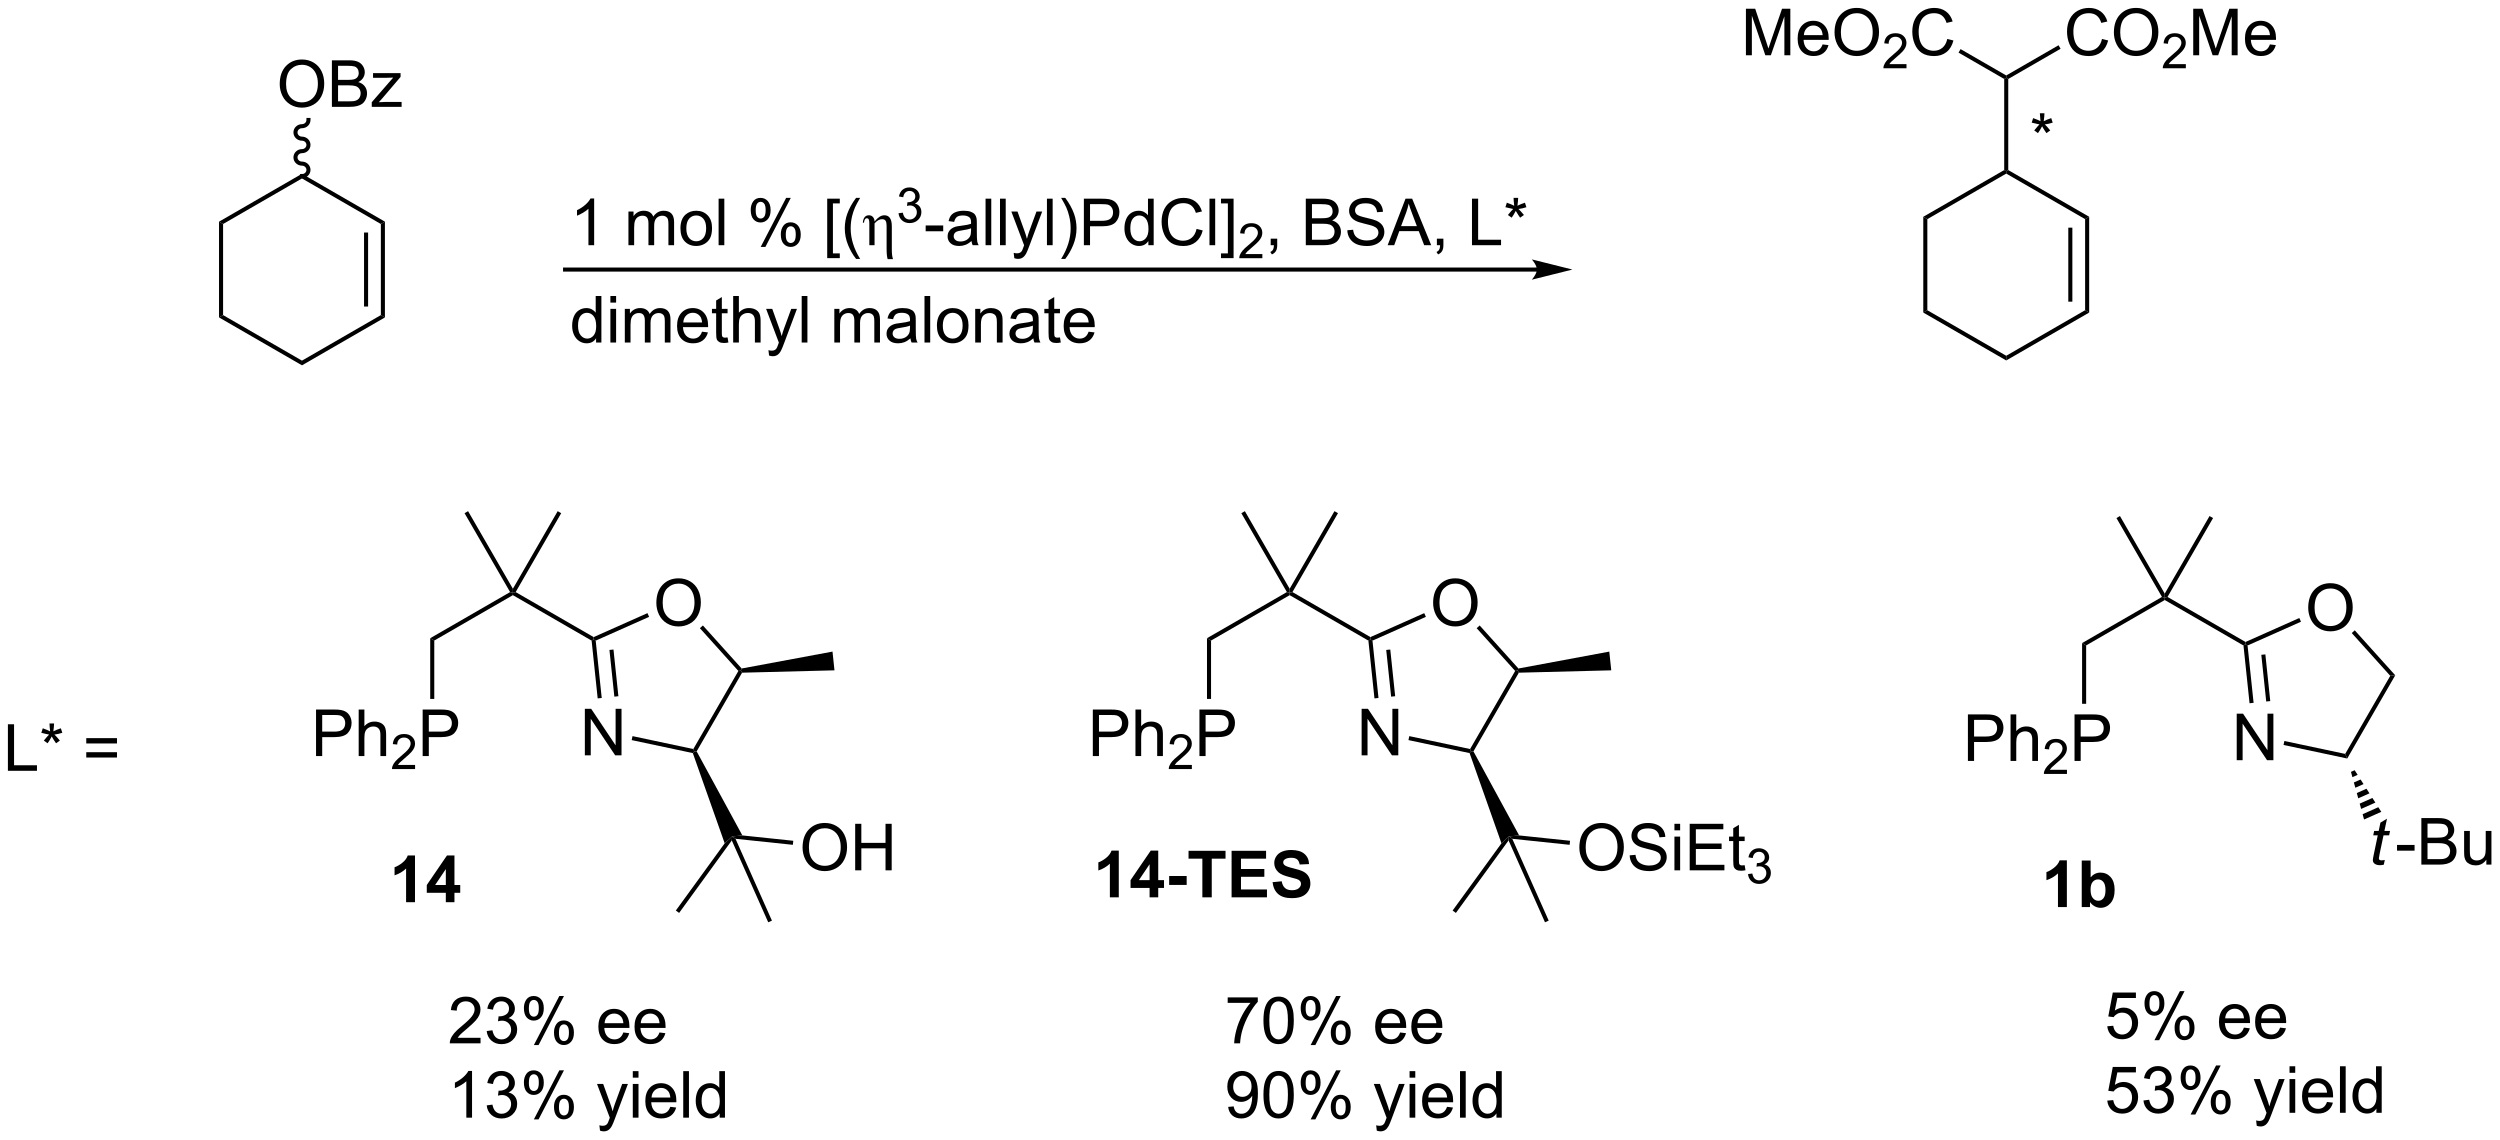<?xml version="1.0" encoding="UTF-8"?>
<!DOCTYPE svg PUBLIC '-//W3C//DTD SVG 1.0//EN'
          'http://www.w3.org/TR/2001/REC-SVG-20010904/DTD/svg10.dtd'>
<svg stroke-dasharray="none" shape-rendering="auto" xmlns="http://www.w3.org/2000/svg" font-family="'Dialog'" text-rendering="auto" width="844" fill-opacity="1" color-interpolation="auto" color-rendering="auto" preserveAspectRatio="xMidYMid meet" font-size="12px" viewBox="0 0 844 385" fill="black" xmlns:xlink="http://www.w3.org/1999/xlink" stroke="black" image-rendering="auto" stroke-miterlimit="10" stroke-linecap="square" stroke-linejoin="miter" font-style="normal" stroke-width="1" height="385" stroke-dashoffset="0" font-weight="normal" stroke-opacity="1"
><!--Generated by the Batik Graphics2D SVG Generator--><defs id="genericDefs"
  /><g
  ><defs id="defs1"
    ><clipPath clipPathUnits="userSpaceOnUse" id="clipPath1"
      ><path d="M1.248 1.611 L317.656 1.611 L317.656 145.837 L1.248 145.837 L1.248 1.611 Z"
      /></clipPath
      ><clipPath clipPathUnits="userSpaceOnUse" id="clipPath2"
      ><path d="M3.084 12.78 L3.084 152.995 L310.694 152.995 L310.694 12.78 Z"
      /></clipPath
    ></defs
    ><g transform="scale(2.667,2.667) translate(-1.248,-1.611) matrix(1.029,0,0,1.029,-1.923,-11.534)"
    ><path d="M253.014 27.861 L253.193 27.306 Q253.816 27.525 254.097 27.686 Q254.022 26.978 254.019 26.712 L254.584 26.712 Q254.574 27.1 254.495 27.681 Q254.897 27.478 255.417 27.306 L255.597 27.861 Q255.1 28.025 254.623 28.08 Q254.863 28.288 255.295 28.819 L254.826 29.15 Q254.6 28.843 254.292 28.311 Q254.003 28.861 253.785 29.15 L253.324 28.819 Q253.777 28.259 253.972 28.08 Q253.467 27.983 253.014 27.861 Z" stroke="none" clip-path="url(#clipPath2)"
    /></g
    ><g transform="matrix(2.743,0,0,2.743,-8.458,-35.053)"
    ><path d="M75.065 105.744 L75.065 100.017 L75.843 100.017 L78.851 104.512 L78.851 100.017 L79.578 100.017 L79.578 105.744 L78.799 105.744 L75.791 101.244 L75.791 105.744 L75.065 105.744 Z" stroke="none" clip-path="url(#clipPath2)"
    /></g
    ><g transform="matrix(2.743,0,0,2.743,-8.458,-35.053)"
    ><path d="M83.865 86.996 Q83.865 85.569 84.63 84.764 Q85.396 83.957 86.607 83.957 Q87.398 83.957 88.034 84.337 Q88.672 84.715 89.005 85.392 Q89.341 86.069 89.341 86.928 Q89.341 87.801 88.99 88.488 Q88.638 89.176 87.992 89.53 Q87.349 89.884 86.602 89.884 Q85.794 89.884 85.156 89.493 Q84.521 89.1 84.193 88.426 Q83.865 87.749 83.865 86.996 ZM84.646 87.007 Q84.646 88.043 85.201 88.639 Q85.758 89.233 86.599 89.233 Q87.453 89.233 88.005 88.632 Q88.56 88.03 88.56 86.926 Q88.56 86.225 88.323 85.704 Q88.086 85.184 87.63 84.897 Q87.177 84.608 86.609 84.608 Q85.805 84.608 85.224 85.163 Q84.646 85.715 84.646 87.007 Z" stroke="none" clip-path="url(#clipPath2)"
    /></g
    ><g transform="matrix(2.743,0,0,2.743,-8.458,-35.053)"
    ><path d="M75.897 91.624 L76.132 91.471 L76.4 91.626 L77.142 98.683 L76.644 98.736 ZM78.092 92.772 L78.696 98.52 L79.193 98.468 L78.589 92.72 Z" stroke="none" clip-path="url(#clipPath2)"
    /></g
    ><g transform="matrix(2.743,0,0,2.743,-8.458,-35.053)"
    ><path d="M80.828 103.868 L80.932 103.379 L88.414 104.969 L88.54 105.251 L88.352 105.467 Z" stroke="none" clip-path="url(#clipPath2)"
    /></g
    ><g transform="matrix(2.743,0,0,2.743,-8.458,-35.053)"
    ><path d="M88.826 105.256 L88.54 105.251 L88.414 104.969 L93.963 95.359 L94.27 95.327 L94.417 95.572 Z" stroke="none" clip-path="url(#clipPath2)"
    /></g
    ><g transform="matrix(2.743,0,0,2.743,-8.458,-35.053)"
    ><path d="M94.363 95.056 L94.27 95.327 L93.963 95.359 L89.222 90.094 L89.594 89.76 Z" stroke="none" clip-path="url(#clipPath2)"
    /></g
    ><g transform="matrix(2.743,0,0,2.743,-8.458,-35.053)"
    ><path d="M82.77 88.242 L82.974 88.699 L76.4 91.626 L76.132 91.471 L76.147 91.191 Z" stroke="none" clip-path="url(#clipPath2)"
    /></g
    ><g transform="matrix(2.743,0,0,2.743,-8.458,-35.053)"
    ><path d="M76.147 91.191 L76.132 91.471 L75.897 91.624 L66.208 86.03 L66.208 85.741 L66.549 85.65 Z" stroke="none" clip-path="url(#clipPath2)"
    /></g
    ><g transform="matrix(2.743,0,0,2.743,-8.458,-35.053)"
    ><path d="M65.866 85.65 L66.208 85.741 L66.208 86.03 L56.533 91.616 L56.033 91.327 Z" stroke="none" clip-path="url(#clipPath2)"
    /></g
    ><g transform="matrix(2.743,0,0,2.743,-8.458,-35.053)"
    ><path d="M66.208 85.241 L66.208 85.741 L65.866 85.65 L60.261 75.942 L60.694 75.692 Z" stroke="none" clip-path="url(#clipPath2)"
    /></g
    ><g transform="matrix(2.743,0,0,2.743,-8.458,-35.053)"
    ><path d="M66.549 85.65 L66.208 85.741 L66.208 85.241 L71.721 75.692 L72.154 75.942 Z" stroke="none" clip-path="url(#clipPath2)"
    /></g
    ><g transform="matrix(2.743,0,0,2.743,-8.458,-35.053)"
    ><path d="M41.981 105.832 L41.981 100.105 L44.143 100.105 Q44.713 100.105 45.012 100.16 Q45.434 100.23 45.718 100.428 Q46.005 100.623 46.179 100.98 Q46.354 101.334 46.354 101.761 Q46.354 102.49 45.887 102.998 Q45.424 103.503 44.208 103.503 L42.739 103.503 L42.739 105.832 L41.981 105.832 ZM42.739 102.826 L44.221 102.826 Q44.955 102.826 45.262 102.553 Q45.572 102.279 45.572 101.785 Q45.572 101.425 45.39 101.17 Q45.208 100.912 44.911 100.832 Q44.721 100.779 44.205 100.779 L42.739 100.779 L42.739 102.826 ZM47.229 105.832 L47.229 100.105 L47.932 100.105 L47.932 102.16 Q48.424 101.589 49.174 101.589 Q49.635 101.589 49.973 101.772 Q50.315 101.951 50.46 102.272 Q50.606 102.592 50.606 103.201 L50.606 105.832 L49.903 105.832 L49.903 103.201 Q49.903 102.675 49.674 102.436 Q49.447 102.194 49.028 102.194 Q48.716 102.194 48.44 102.358 Q48.166 102.519 48.049 102.798 Q47.932 103.074 47.932 103.561 L47.932 105.832 L47.229 105.832 Z" stroke="none" clip-path="url(#clipPath2)"
    /></g
    ><g transform="matrix(2.743,0,0,2.743,-8.458,-35.053)"
    ><path d="M54.171 106.924 L54.171 107.431 L51.331 107.431 Q51.325 107.24 51.393 107.064 Q51.501 106.775 51.739 106.494 Q51.979 106.213 52.43 105.844 Q53.13 105.269 53.376 104.933 Q53.622 104.597 53.622 104.299 Q53.622 103.986 53.397 103.771 Q53.175 103.555 52.813 103.555 Q52.432 103.555 52.204 103.783 Q51.975 104.012 51.973 104.416 L51.43 104.361 Q51.487 103.754 51.85 103.437 Q52.214 103.119 52.825 103.119 Q53.444 103.119 53.803 103.463 Q54.165 103.805 54.165 104.31 Q54.165 104.568 54.059 104.818 Q53.954 105.066 53.708 105.342 Q53.464 105.617 52.895 106.097 Q52.421 106.496 52.286 106.638 Q52.151 106.781 52.063 106.924 L54.171 106.924 Z" stroke="none" clip-path="url(#clipPath2)"
    /></g
    ><g transform="matrix(2.743,0,0,2.743,-8.458,-35.053)"
    ><path d="M55.103 105.832 L55.103 100.105 L57.265 100.105 Q57.835 100.105 58.134 100.16 Q58.556 100.23 58.84 100.428 Q59.127 100.623 59.301 100.98 Q59.476 101.334 59.476 101.761 Q59.476 102.49 59.009 102.998 Q58.546 103.503 57.33 103.503 L55.861 103.503 L55.861 105.832 L55.103 105.832 ZM55.861 102.826 L57.343 102.826 Q58.077 102.826 58.384 102.553 Q58.694 102.279 58.694 101.785 Q58.694 101.425 58.512 101.17 Q58.33 100.912 58.033 100.832 Q57.843 100.779 57.327 100.779 L55.861 100.779 L55.861 102.826 Z" stroke="none" clip-path="url(#clipPath2)"
    /></g
    ><g transform="matrix(2.743,0,0,2.743,-8.458,-35.053)"
    ><path d="M56.033 91.327 L56.533 91.616 L56.533 98.799 L56.033 98.799 Z" stroke="none" clip-path="url(#clipPath2)"
    /></g
    ><g transform="matrix(2.743,0,0,2.743,-8.458,-35.053)"
    ><path d="M92.275 116.57 L93.201 115.721 L93.149 116.218 L86.667 125.139 L86.263 124.845 Z" stroke="none" clip-path="url(#clipPath2)"
    /></g
    ><g transform="matrix(2.743,0,0,2.743,-8.458,-35.053)"
    ><path d="M101.861 117.105 Q101.861 115.677 102.627 114.873 Q103.393 114.066 104.604 114.066 Q105.395 114.066 106.031 114.446 Q106.669 114.823 107.002 115.5 Q107.338 116.177 107.338 117.037 Q107.338 117.909 106.986 118.597 Q106.635 119.284 105.989 119.638 Q105.346 119.993 104.598 119.993 Q103.791 119.993 103.153 119.602 Q102.518 119.209 102.189 118.534 Q101.861 117.857 101.861 117.105 ZM102.643 117.115 Q102.643 118.151 103.197 118.748 Q103.755 119.341 104.596 119.341 Q105.45 119.341 106.002 118.74 Q106.557 118.138 106.557 117.034 Q106.557 116.334 106.32 115.813 Q106.083 115.292 105.627 115.006 Q105.174 114.716 104.606 114.716 Q103.802 114.716 103.221 115.271 Q102.643 115.823 102.643 117.115 ZM108.337 119.894 L108.337 114.167 L109.094 114.167 L109.094 116.519 L112.071 116.519 L112.071 114.167 L112.829 114.167 L112.829 119.894 L112.071 119.894 L112.071 117.193 L109.094 117.193 L109.094 119.894 L108.337 119.894 Z" stroke="none" clip-path="url(#clipPath2)"
    /></g
    ><g transform="matrix(2.743,0,0,2.743,-8.458,-35.053)"
    ><path d="M93.606 116.015 L93.201 115.721 L94.452 115.601 L100.718 116.259 L100.666 116.757 Z" stroke="none" clip-path="url(#clipPath2)"
    /></g
    ><g transform="matrix(2.743,0,0,2.743,-8.458,-35.053)"
    ><path d="M93.149 116.218 L93.201 115.721 L93.606 116.015 L98.091 126.088 L97.634 126.292 Z" stroke="none" clip-path="url(#clipPath2)"
    /></g
    ><g transform="matrix(2.743,0,0,2.743,-8.458,-35.053)"
    ><path d="M88.352 105.467 L88.54 105.251 L88.826 105.256 L94.452 115.601 L93.201 115.721 L92.275 116.57 Z" stroke="none" clip-path="url(#clipPath2)"
    /></g
    ><g transform="matrix(2.743,0,0,2.743,-8.458,-35.053)"
    ><path d="M192.239 45.704 L72.63 45.704 L72.38 45.704 L72.38 46.204 L72.63 46.204 L192.239 46.204 L192.489 46.204 L192.489 45.704 L192.239 45.704 ZM196.614 45.954 L191.614 44.704 C191.614 44.704 192.239 45.407 192.239 45.954 C192.239 46.501 191.614 47.204 191.614 47.204 Z" stroke="none" clip-path="url(#clipPath2)"
    /></g
    ><g transform="matrix(2.743,0,0,2.743,-8.458,-35.053)"
    ><path d="M76.21 42.959 L75.507 42.959 L75.507 38.477 Q75.252 38.719 74.841 38.962 Q74.429 39.204 74.101 39.326 L74.101 38.647 Q74.689 38.368 75.13 37.975 Q75.572 37.579 75.757 37.209 L76.21 37.209 L76.21 42.959 ZM80.429 42.959 L80.429 38.811 L81.057 38.811 L81.057 39.391 Q81.252 39.087 81.575 38.902 Q81.9 38.717 82.314 38.717 Q82.775 38.717 83.07 38.91 Q83.367 39.1 83.486 39.444 Q83.979 38.717 84.768 38.717 Q85.385 38.717 85.716 39.058 Q86.049 39.399 86.049 40.11 L86.049 42.959 L85.351 42.959 L85.351 40.344 Q85.351 39.923 85.281 39.738 Q85.213 39.553 85.033 39.441 Q84.854 39.326 84.611 39.326 Q84.174 39.326 83.885 39.618 Q83.596 39.907 83.596 40.548 L83.596 42.959 L82.893 42.959 L82.893 40.264 Q82.893 39.795 82.721 39.561 Q82.549 39.326 82.158 39.326 Q81.861 39.326 81.609 39.483 Q81.359 39.639 81.244 39.941 Q81.132 40.24 81.132 40.806 L81.132 42.959 L80.429 42.959 ZM86.83 40.884 Q86.83 39.733 87.471 39.178 Q88.007 38.717 88.775 38.717 Q89.632 38.717 90.174 39.277 Q90.718 39.837 90.718 40.826 Q90.718 41.626 90.476 42.087 Q90.236 42.545 89.778 42.8 Q89.32 43.053 88.775 43.053 Q87.906 43.053 87.367 42.496 Q86.83 41.936 86.83 40.884 ZM87.554 40.884 Q87.554 41.681 87.9 42.079 Q88.249 42.475 88.775 42.475 Q89.299 42.475 89.645 42.076 Q89.994 41.678 89.994 40.86 Q89.994 40.092 89.645 39.696 Q89.296 39.298 88.775 39.298 Q88.249 39.298 87.9 39.694 Q87.554 40.087 87.554 40.884 ZM91.527 42.959 L91.527 37.233 L92.23 37.233 L92.23 42.959 L91.527 42.959 ZM95.48 38.608 Q95.48 37.993 95.787 37.563 Q96.097 37.134 96.683 37.134 Q97.222 37.134 97.574 37.519 Q97.928 37.904 97.928 38.649 Q97.928 39.376 97.571 39.769 Q97.214 40.162 96.691 40.162 Q96.17 40.162 95.824 39.777 Q95.48 39.389 95.48 38.608 ZM96.701 37.618 Q96.441 37.618 96.266 37.844 Q96.092 38.071 96.092 38.678 Q96.092 39.227 96.266 39.454 Q96.443 39.678 96.701 39.678 Q96.967 39.678 97.141 39.451 Q97.316 39.225 97.316 38.623 Q97.316 38.069 97.139 37.844 Q96.964 37.618 96.701 37.618 ZM96.707 43.17 L99.839 37.134 L100.41 37.134 L97.287 43.17 L96.707 43.17 ZM99.183 41.615 Q99.183 40.998 99.49 40.571 Q99.8 40.141 100.389 40.141 Q100.928 40.141 101.282 40.527 Q101.636 40.912 101.636 41.657 Q101.636 42.384 101.277 42.777 Q100.92 43.17 100.394 43.17 Q99.873 43.17 99.527 42.782 Q99.183 42.391 99.183 41.615 ZM100.41 40.626 Q100.144 40.626 99.969 40.852 Q99.795 41.079 99.795 41.686 Q99.795 42.233 99.969 42.459 Q100.147 42.686 100.404 42.686 Q100.675 42.686 100.847 42.459 Q101.022 42.233 101.022 41.631 Q101.022 41.076 100.844 40.852 Q100.67 40.626 100.41 40.626 ZM104.894 44.55 L104.894 37.233 L106.443 37.233 L106.443 37.813 L105.597 37.813 L105.597 43.967 L106.443 43.967 L106.443 44.55 L104.894 44.55 ZM108.445 44.644 Q107.861 43.91 107.458 42.925 Q107.057 41.938 107.057 40.884 Q107.057 39.954 107.359 39.102 Q107.71 38.115 108.445 37.134 L108.947 37.134 Q108.476 37.946 108.322 38.295 Q108.085 38.834 107.947 39.42 Q107.781 40.149 107.781 40.889 Q107.781 42.766 108.947 44.644 L108.445 44.644 Z" stroke="none" clip-path="url(#clipPath2)"
    /></g
    ><g transform="matrix(2.743,0,0,2.743,-8.458,-35.053)"
    ><path d="M110.721 40.045 Q111.335 39.274 111.924 39.274 Q112.846 39.274 112.846 40.631 L112.846 43.529 Q112.846 44.272 112.994 44.67 L112.335 44.67 Q112.203 44.303 112.203 43.326 L112.203 40.545 Q112.203 40.141 112.078 39.949 Q111.953 39.756 111.64 39.756 Q111.171 39.756 110.721 40.274 L110.721 42.959 L110.078 42.959 L110.078 40.274 Q110.078 39.912 110.005 39.777 Q109.932 39.639 109.76 39.639 Q109.484 39.639 109.421 40.186 L109.281 40.186 Q109.354 39.274 110.031 39.274 Q110.33 39.274 110.52 39.485 Q110.713 39.694 110.721 40.045 Z" stroke="none" clip-path="url(#clipPath2)"
    /></g
    ><g transform="matrix(2.743,0,0,2.743,-8.458,-35.053)"
    ><path d="M113.672 39.024 L114.199 38.954 Q114.291 39.403 114.508 39.6 Q114.727 39.798 115.041 39.798 Q115.412 39.798 115.668 39.54 Q115.926 39.282 115.926 38.901 Q115.926 38.538 115.688 38.304 Q115.451 38.067 115.084 38.067 Q114.936 38.067 114.713 38.126 L114.772 37.663 Q114.824 37.669 114.856 37.669 Q115.193 37.669 115.463 37.493 Q115.733 37.317 115.733 36.95 Q115.733 36.661 115.535 36.472 Q115.34 36.28 115.029 36.28 Q114.721 36.28 114.516 36.474 Q114.311 36.667 114.252 37.054 L113.725 36.96 Q113.822 36.429 114.164 36.138 Q114.508 35.847 115.018 35.847 Q115.369 35.847 115.664 35.997 Q115.961 36.147 116.117 36.409 Q116.273 36.669 116.273 36.962 Q116.273 37.241 116.123 37.47 Q115.975 37.698 115.682 37.833 Q116.063 37.921 116.273 38.198 Q116.484 38.474 116.484 38.89 Q116.484 39.452 116.074 39.845 Q115.664 40.235 115.037 40.235 Q114.473 40.235 114.098 39.899 Q113.725 39.561 113.672 39.024 Z" stroke="none" clip-path="url(#clipPath2)"
    /></g
    ><g transform="matrix(2.743,0,0,2.743,-8.458,-35.053)"
    ><path d="M117.012 41.24 L117.012 40.532 L119.171 40.532 L119.171 41.24 L117.012 41.24 ZM122.655 42.446 Q122.265 42.779 121.903 42.917 Q121.543 43.053 121.129 43.053 Q120.444 43.053 120.077 42.719 Q119.71 42.384 119.71 41.865 Q119.71 41.561 119.848 41.308 Q119.989 41.056 120.213 40.904 Q120.437 40.751 120.718 40.673 Q120.926 40.618 121.343 40.569 Q122.194 40.467 122.598 40.326 Q122.601 40.181 122.601 40.141 Q122.601 39.712 122.403 39.537 Q122.132 39.298 121.601 39.298 Q121.106 39.298 120.869 39.472 Q120.632 39.647 120.52 40.087 L119.832 39.993 Q119.926 39.553 120.14 39.282 Q120.356 39.009 120.762 38.863 Q121.168 38.717 121.702 38.717 Q122.234 38.717 122.564 38.842 Q122.897 38.967 123.054 39.157 Q123.21 39.344 123.272 39.634 Q123.309 39.813 123.309 40.282 L123.309 41.219 Q123.309 42.201 123.353 42.462 Q123.397 42.719 123.53 42.959 L122.796 42.959 Q122.687 42.74 122.655 42.446 ZM122.598 40.876 Q122.215 41.032 121.45 41.141 Q121.015 41.204 120.835 41.282 Q120.655 41.36 120.556 41.511 Q120.46 41.662 120.46 41.844 Q120.46 42.126 120.674 42.313 Q120.887 42.501 121.296 42.501 Q121.702 42.501 122.017 42.324 Q122.335 42.147 122.484 41.837 Q122.598 41.6 122.598 41.134 L122.598 40.876 ZM124.383 42.959 L124.383 37.233 L125.086 37.233 L125.086 42.959 L124.383 42.959 ZM126.16 42.959 L126.16 37.233 L126.864 37.233 L126.864 42.959 L126.16 42.959 ZM127.922 44.558 L127.844 43.897 Q128.073 43.959 128.245 43.959 Q128.48 43.959 128.62 43.881 Q128.761 43.803 128.852 43.662 Q128.917 43.558 129.065 43.139 Q129.086 43.081 129.128 42.967 L127.555 38.811 L128.313 38.811 L129.175 41.212 Q129.344 41.67 129.477 42.173 Q129.597 41.688 129.766 41.227 L130.651 38.811 L131.355 38.811 L129.776 43.029 Q129.524 43.714 129.383 43.972 Q129.196 44.319 128.953 44.48 Q128.711 44.644 128.375 44.644 Q128.172 44.644 127.922 44.558 ZM131.938 42.959 L131.938 37.233 L132.641 37.233 L132.641 42.959 L131.938 42.959 ZM134.192 44.644 L133.687 44.644 Q134.856 42.766 134.856 40.889 Q134.856 40.154 134.687 39.431 Q134.554 38.844 134.317 38.306 Q134.163 37.954 133.687 37.134 L134.192 37.134 Q134.926 38.115 135.278 39.102 Q135.577 39.954 135.577 40.884 Q135.577 41.938 135.174 42.925 Q134.77 43.91 134.192 44.644 ZM136.483 42.959 L136.483 37.233 L138.645 37.233 Q139.215 37.233 139.515 37.287 Q139.937 37.358 140.22 37.556 Q140.507 37.751 140.681 38.108 Q140.856 38.462 140.856 38.889 Q140.856 39.618 140.39 40.126 Q139.926 40.631 138.71 40.631 L137.241 40.631 L137.241 42.959 L136.483 42.959 ZM137.241 39.954 L138.723 39.954 Q139.457 39.954 139.765 39.681 Q140.075 39.407 140.075 38.912 Q140.075 38.553 139.892 38.298 Q139.71 38.04 139.413 37.959 Q139.223 37.907 138.707 37.907 L137.241 37.907 L137.241 39.954 ZM144.421 42.959 L144.421 42.436 Q144.028 43.053 143.262 43.053 Q142.765 43.053 142.348 42.779 Q141.934 42.506 141.705 42.016 Q141.476 41.524 141.476 40.889 Q141.476 40.266 141.681 39.761 Q141.89 39.256 142.304 38.988 Q142.718 38.717 143.231 38.717 Q143.606 38.717 143.898 38.876 Q144.192 39.032 144.374 39.287 L144.374 37.233 L145.075 37.233 L145.075 42.959 L144.421 42.959 ZM142.2 40.889 Q142.2 41.686 142.536 42.081 Q142.871 42.475 143.327 42.475 Q143.788 42.475 144.111 42.097 Q144.434 41.719 144.434 40.946 Q144.434 40.094 144.106 39.696 Q143.778 39.298 143.296 39.298 Q142.827 39.298 142.512 39.681 Q142.2 40.063 142.2 40.889 ZM150.355 40.951 L151.112 41.141 Q150.875 42.076 150.256 42.569 Q149.636 43.058 148.743 43.058 Q147.815 43.058 147.235 42.681 Q146.657 42.303 146.352 41.589 Q146.05 40.873 146.05 40.053 Q146.05 39.157 146.391 38.493 Q146.735 37.826 147.365 37.48 Q147.995 37.134 148.753 37.134 Q149.612 37.134 150.198 37.571 Q150.784 38.009 151.016 38.803 L150.269 38.977 Q150.071 38.352 149.69 38.069 Q149.313 37.782 148.737 37.782 Q148.078 37.782 147.633 38.1 Q147.19 38.415 147.011 38.949 Q146.831 39.483 146.831 40.048 Q146.831 40.779 147.045 41.324 Q147.258 41.868 147.706 42.139 Q148.157 42.407 148.68 42.407 Q149.315 42.407 149.756 42.04 Q150.198 41.673 150.355 40.951 ZM151.942 42.959 L151.942 37.233 L152.645 37.233 L152.645 42.959 L151.942 42.959 ZM154.909 44.55 L153.36 44.55 L153.36 43.967 L154.206 43.967 L154.206 37.813 L153.36 37.813 L153.36 37.233 L154.909 37.233 L154.909 44.55 Z" stroke="none" clip-path="url(#clipPath2)"
    /></g
    ><g transform="matrix(2.743,0,0,2.743,-8.458,-35.053)"
    ><path d="M158.45 44.051 L158.45 44.559 L155.61 44.559 Q155.605 44.368 155.673 44.192 Q155.78 43.903 156.019 43.622 Q156.259 43.34 156.71 42.971 Q157.409 42.397 157.655 42.061 Q157.901 41.725 157.901 41.426 Q157.901 41.114 157.677 40.899 Q157.454 40.682 157.093 40.682 Q156.712 40.682 156.483 40.911 Q156.255 41.139 156.253 41.544 L155.71 41.489 Q155.767 40.881 156.13 40.565 Q156.493 40.247 157.105 40.247 Q157.724 40.247 158.083 40.59 Q158.444 40.932 158.444 41.438 Q158.444 41.696 158.339 41.946 Q158.233 42.194 157.987 42.469 Q157.743 42.745 157.175 43.225 Q156.7 43.624 156.565 43.766 Q156.431 43.909 156.343 44.051 L158.45 44.051 Z" stroke="none" clip-path="url(#clipPath2)"
    /></g
    ><g transform="matrix(2.743,0,0,2.743,-8.458,-35.053)"
    ><path d="M159.477 42.959 L159.477 42.157 L160.279 42.157 L160.279 42.959 Q160.279 43.402 160.123 43.673 Q159.966 43.944 159.625 44.092 L159.43 43.792 Q159.654 43.694 159.758 43.503 Q159.865 43.316 159.875 42.959 L159.477 42.959 ZM163.797 42.959 L163.797 37.233 L165.945 37.233 Q166.602 37.233 166.998 37.407 Q167.396 37.579 167.62 37.941 Q167.844 38.303 167.844 38.696 Q167.844 39.063 167.643 39.389 Q167.445 39.712 167.044 39.912 Q167.563 40.063 167.841 40.431 Q168.123 40.798 168.123 41.298 Q168.123 41.701 167.951 42.048 Q167.781 42.391 167.531 42.579 Q167.281 42.766 166.904 42.863 Q166.529 42.959 165.982 42.959 L163.797 42.959 ZM164.555 39.639 L165.794 39.639 Q166.297 39.639 166.516 39.571 Q166.805 39.485 166.951 39.287 Q167.099 39.087 167.099 38.787 Q167.099 38.501 166.961 38.285 Q166.826 38.069 166.57 37.988 Q166.318 37.907 165.701 37.907 L164.555 37.907 L164.555 39.639 ZM164.555 42.282 L165.982 42.282 Q166.349 42.282 166.498 42.256 Q166.758 42.209 166.932 42.1 Q167.109 41.99 167.221 41.782 Q167.336 41.571 167.336 41.298 Q167.336 40.977 167.172 40.743 Q167.008 40.506 166.716 40.41 Q166.427 40.313 165.88 40.313 L164.555 40.313 L164.555 42.282 ZM168.906 41.118 L169.623 41.056 Q169.672 41.485 169.857 41.761 Q170.044 42.037 170.435 42.206 Q170.826 42.376 171.313 42.376 Q171.748 42.376 172.078 42.248 Q172.411 42.118 172.573 41.894 Q172.734 41.67 172.734 41.404 Q172.734 41.134 172.578 40.933 Q172.422 40.733 172.063 40.594 Q171.833 40.506 171.044 40.316 Q170.255 40.126 169.938 39.959 Q169.529 39.743 169.326 39.425 Q169.125 39.108 169.125 38.712 Q169.125 38.279 169.37 37.902 Q169.617 37.524 170.089 37.329 Q170.563 37.134 171.141 37.134 Q171.779 37.134 172.263 37.339 Q172.75 37.545 173.011 37.944 Q173.274 38.342 173.294 38.844 L172.568 38.899 Q172.508 38.358 172.169 38.081 Q171.833 37.803 171.172 37.803 Q170.484 37.803 170.169 38.056 Q169.857 38.306 169.857 38.662 Q169.857 38.969 170.078 39.17 Q170.297 39.368 171.221 39.579 Q172.146 39.787 172.49 39.944 Q172.99 40.173 173.227 40.527 Q173.466 40.881 173.466 41.342 Q173.466 41.798 173.203 42.204 Q172.943 42.608 172.451 42.834 Q171.961 43.058 171.349 43.058 Q170.57 43.058 170.044 42.831 Q169.521 42.602 169.221 42.149 Q168.922 41.694 168.906 41.118 ZM173.87 42.959 L176.07 37.233 L176.888 37.233 L179.232 42.959 L178.367 42.959 L177.701 41.225 L175.305 41.225 L174.677 42.959 L173.87 42.959 ZM175.524 40.608 L177.466 40.608 L176.867 39.022 Q176.594 38.298 176.461 37.834 Q176.352 38.384 176.154 38.928 L175.524 40.608 ZM179.93 42.959 L179.93 42.157 L180.732 42.157 L180.732 42.959 Q180.732 43.402 180.576 43.673 Q180.419 43.944 180.078 44.092 L179.883 43.792 Q180.107 43.694 180.211 43.503 Q180.318 43.316 180.328 42.959 L179.93 42.959 ZM184.25 42.959 L184.25 37.233 L185.008 37.233 L185.008 42.282 L187.828 42.282 L187.828 42.959 L184.25 42.959 ZM188.363 38.282 L188.543 37.727 Q189.165 37.946 189.447 38.108 Q189.371 37.399 189.369 37.134 L189.934 37.134 Q189.923 37.522 189.845 38.102 Q190.246 37.899 190.767 37.727 L190.947 38.282 Q190.449 38.446 189.973 38.501 Q190.212 38.709 190.645 39.24 L190.176 39.571 Q189.949 39.264 189.642 38.733 Q189.353 39.282 189.134 39.571 L188.673 39.24 Q189.126 38.681 189.322 38.501 Q188.816 38.404 188.363 38.282 Z" stroke="none" clip-path="url(#clipPath2)"
    /></g
    ><g transform="matrix(2.743,0,0,2.743,-8.458,-35.053)"
    ><path d="M76.447 54.938 L76.447 54.415 Q76.054 55.032 75.288 55.032 Q74.791 55.032 74.374 54.759 Q73.96 54.485 73.731 53.996 Q73.502 53.503 73.502 52.868 Q73.502 52.246 73.708 51.74 Q73.916 51.235 74.33 50.967 Q74.744 50.696 75.257 50.696 Q75.632 50.696 75.924 50.855 Q76.218 51.011 76.4 51.266 L76.4 49.212 L77.101 49.212 L77.101 54.938 L76.447 54.938 ZM74.226 52.868 Q74.226 53.665 74.562 54.061 Q74.898 54.454 75.354 54.454 Q75.814 54.454 76.138 54.076 Q76.46 53.699 76.46 52.925 Q76.46 52.074 76.132 51.675 Q75.804 51.277 75.322 51.277 Q74.854 51.277 74.538 51.66 Q74.226 52.042 74.226 52.868 ZM78.209 50.019 L78.209 49.212 L78.912 49.212 L78.912 50.019 L78.209 50.019 ZM78.209 54.938 L78.209 50.79 L78.912 50.79 L78.912 54.938 L78.209 54.938 ZM79.984 54.938 L79.984 50.79 L80.611 50.79 L80.611 51.371 Q80.807 51.066 81.13 50.881 Q81.455 50.696 81.869 50.696 Q82.33 50.696 82.624 50.889 Q82.921 51.079 83.041 51.423 Q83.533 50.696 84.322 50.696 Q84.939 50.696 85.27 51.037 Q85.604 51.378 85.604 52.089 L85.604 54.938 L84.906 54.938 L84.906 52.324 Q84.906 51.902 84.835 51.717 Q84.768 51.532 84.588 51.42 Q84.408 51.306 84.166 51.306 Q83.729 51.306 83.439 51.597 Q83.15 51.886 83.15 52.527 L83.15 54.938 L82.447 54.938 L82.447 52.243 Q82.447 51.774 82.275 51.54 Q82.104 51.306 81.713 51.306 Q81.416 51.306 81.163 51.462 Q80.913 51.618 80.799 51.92 Q80.687 52.22 80.687 52.785 L80.687 54.938 L79.984 54.938 ZM89.486 53.602 L90.213 53.691 Q90.041 54.329 89.575 54.681 Q89.111 55.032 88.39 55.032 Q87.479 55.032 86.945 54.472 Q86.413 53.91 86.413 52.899 Q86.413 51.852 86.953 51.274 Q87.492 50.696 88.351 50.696 Q89.182 50.696 89.708 51.264 Q90.236 51.829 90.236 52.855 Q90.236 52.917 90.234 53.042 L87.14 53.042 Q87.179 53.727 87.525 54.092 Q87.874 54.454 88.393 54.454 Q88.781 54.454 89.054 54.251 Q89.328 54.048 89.486 53.602 ZM87.179 52.464 L89.494 52.464 Q89.447 51.941 89.229 51.681 Q88.893 51.274 88.359 51.274 Q87.874 51.274 87.544 51.6 Q87.213 51.923 87.179 52.464 ZM92.631 54.308 L92.733 54.931 Q92.436 54.993 92.201 54.993 Q91.818 54.993 91.608 54.873 Q91.397 54.751 91.311 54.553 Q91.225 54.355 91.225 53.722 L91.225 51.337 L90.709 51.337 L90.709 50.79 L91.225 50.79 L91.225 49.761 L91.925 49.339 L91.925 50.79 L92.631 50.79 L92.631 51.337 L91.925 51.337 L91.925 53.761 Q91.925 54.063 91.962 54.149 Q91.998 54.235 92.082 54.287 Q92.167 54.337 92.324 54.337 Q92.441 54.337 92.631 54.308 ZM93.32 54.938 L93.32 49.212 L94.023 49.212 L94.023 51.266 Q94.515 50.696 95.265 50.696 Q95.726 50.696 96.064 50.878 Q96.406 51.058 96.552 51.378 Q96.697 51.699 96.697 52.308 L96.697 54.938 L95.994 54.938 L95.994 52.308 Q95.994 51.782 95.765 51.542 Q95.538 51.3 95.119 51.3 Q94.807 51.3 94.531 51.464 Q94.257 51.626 94.14 51.904 Q94.023 52.181 94.023 52.667 L94.023 54.938 L93.32 54.938 ZM97.738 56.537 L97.66 55.876 Q97.889 55.938 98.061 55.938 Q98.295 55.938 98.436 55.86 Q98.576 55.782 98.667 55.641 Q98.733 55.537 98.881 55.118 Q98.902 55.061 98.943 54.946 L97.371 50.79 L98.128 50.79 L98.99 53.191 Q99.16 53.649 99.292 54.152 Q99.412 53.667 99.582 53.206 L100.467 50.79 L101.17 50.79 L99.592 55.009 Q99.339 55.694 99.199 55.951 Q99.011 56.298 98.769 56.459 Q98.527 56.623 98.191 56.623 Q97.988 56.623 97.738 56.537 ZM101.753 54.938 L101.753 49.212 L102.457 49.212 L102.457 54.938 L101.753 54.938 ZM105.769 54.938 L105.769 50.79 L106.397 50.79 L106.397 51.371 Q106.592 51.066 106.915 50.881 Q107.24 50.696 107.654 50.696 Q108.115 50.696 108.41 50.889 Q108.707 51.079 108.826 51.423 Q109.318 50.696 110.108 50.696 Q110.725 50.696 111.055 51.037 Q111.389 51.378 111.389 52.089 L111.389 54.938 L110.691 54.938 L110.691 52.324 Q110.691 51.902 110.621 51.717 Q110.553 51.532 110.373 51.42 Q110.193 51.306 109.951 51.306 Q109.514 51.306 109.225 51.597 Q108.936 51.886 108.936 52.527 L108.936 54.938 L108.233 54.938 L108.233 52.243 Q108.233 51.774 108.061 51.54 Q107.889 51.306 107.498 51.306 Q107.201 51.306 106.949 51.462 Q106.699 51.618 106.584 51.92 Q106.472 52.22 106.472 52.785 L106.472 54.938 L105.769 54.938 ZM115.139 54.425 Q114.748 54.759 114.386 54.897 Q114.027 55.032 113.613 55.032 Q112.928 55.032 112.561 54.699 Q112.193 54.363 112.193 53.845 Q112.193 53.54 112.332 53.287 Q112.472 53.035 112.696 52.884 Q112.92 52.73 113.201 52.652 Q113.41 52.597 113.826 52.548 Q114.678 52.446 115.082 52.306 Q115.084 52.16 115.084 52.121 Q115.084 51.691 114.886 51.516 Q114.615 51.277 114.084 51.277 Q113.589 51.277 113.352 51.451 Q113.115 51.626 113.003 52.066 L112.316 51.972 Q112.41 51.532 112.623 51.261 Q112.839 50.988 113.246 50.842 Q113.652 50.696 114.186 50.696 Q114.717 50.696 115.048 50.821 Q115.381 50.946 115.537 51.136 Q115.693 51.324 115.756 51.613 Q115.792 51.792 115.792 52.261 L115.792 53.199 Q115.792 54.181 115.837 54.441 Q115.881 54.699 116.014 54.938 L115.279 54.938 Q115.17 54.72 115.139 54.425 ZM115.082 52.855 Q114.699 53.011 113.933 53.121 Q113.498 53.183 113.318 53.261 Q113.139 53.339 113.04 53.49 Q112.943 53.641 112.943 53.824 Q112.943 54.105 113.157 54.292 Q113.371 54.48 113.779 54.48 Q114.186 54.48 114.501 54.303 Q114.818 54.126 114.967 53.816 Q115.082 53.579 115.082 53.113 L115.082 52.855 ZM116.867 54.938 L116.867 49.212 L117.57 49.212 L117.57 54.938 L116.867 54.938 ZM118.397 52.863 Q118.397 51.712 119.037 51.157 Q119.574 50.696 120.342 50.696 Q121.199 50.696 121.74 51.256 Q122.285 51.816 122.285 52.806 Q122.285 53.605 122.042 54.066 Q121.803 54.524 121.344 54.779 Q120.886 55.032 120.342 55.032 Q119.472 55.032 118.933 54.475 Q118.397 53.915 118.397 52.863 ZM119.121 52.863 Q119.121 53.66 119.467 54.058 Q119.816 54.454 120.342 54.454 Q120.865 54.454 121.212 54.056 Q121.561 53.657 121.561 52.839 Q121.561 52.071 121.212 51.675 Q120.863 51.277 120.342 51.277 Q119.816 51.277 119.467 51.673 Q119.121 52.066 119.121 52.863 ZM123.109 54.938 L123.109 50.79 L123.742 50.79 L123.742 51.378 Q124.197 50.696 125.062 50.696 Q125.437 50.696 125.749 50.831 Q126.064 50.964 126.221 51.183 Q126.377 51.402 126.439 51.704 Q126.479 51.899 126.479 52.386 L126.479 54.938 L125.775 54.938 L125.775 52.415 Q125.775 51.985 125.692 51.772 Q125.611 51.558 125.403 51.433 Q125.195 51.306 124.913 51.306 Q124.463 51.306 124.138 51.592 Q123.812 51.876 123.812 52.673 L123.812 54.938 L123.109 54.938 ZM130.264 54.425 Q129.873 54.759 129.511 54.897 Q129.152 55.032 128.738 55.032 Q128.053 55.032 127.686 54.699 Q127.318 54.363 127.318 53.845 Q127.318 53.54 127.457 53.287 Q127.597 53.035 127.821 52.884 Q128.045 52.73 128.326 52.652 Q128.535 52.597 128.951 52.548 Q129.803 52.446 130.207 52.306 Q130.209 52.16 130.209 52.121 Q130.209 51.691 130.011 51.516 Q129.74 51.277 129.209 51.277 Q128.714 51.277 128.477 51.451 Q128.24 51.626 128.128 52.066 L127.441 51.972 Q127.535 51.532 127.748 51.261 Q127.964 50.988 128.37 50.842 Q128.777 50.696 129.311 50.696 Q129.842 50.696 130.173 50.821 Q130.506 50.946 130.662 51.136 Q130.819 51.324 130.881 51.613 Q130.917 51.792 130.917 52.261 L130.917 53.199 Q130.917 54.181 130.962 54.441 Q131.006 54.699 131.139 54.938 L130.404 54.938 Q130.295 54.72 130.264 54.425 ZM130.207 52.855 Q129.824 53.011 129.058 53.121 Q128.623 53.183 128.444 53.261 Q128.264 53.339 128.165 53.49 Q128.069 53.641 128.069 53.824 Q128.069 54.105 128.282 54.292 Q128.495 54.48 128.904 54.48 Q129.311 54.48 129.626 54.303 Q129.944 54.126 130.092 53.816 Q130.207 53.579 130.207 53.113 L130.207 52.855 ZM133.541 54.308 L133.643 54.931 Q133.346 54.993 133.111 54.993 Q132.729 54.993 132.518 54.873 Q132.307 54.751 132.221 54.553 Q132.135 54.355 132.135 53.722 L132.135 51.337 L131.619 51.337 L131.619 50.79 L132.135 50.79 L132.135 49.761 L132.835 49.339 L132.835 50.79 L133.541 50.79 L133.541 51.337 L132.835 51.337 L132.835 53.761 Q132.835 54.063 132.872 54.149 Q132.908 54.235 132.992 54.287 Q133.078 54.337 133.234 54.337 Q133.351 54.337 133.541 54.308 ZM137.069 53.602 L137.795 53.691 Q137.623 54.329 137.157 54.681 Q136.694 55.032 135.972 55.032 Q135.061 55.032 134.527 54.472 Q133.995 53.91 133.995 52.899 Q133.995 51.852 134.535 51.274 Q135.074 50.696 135.933 50.696 Q136.764 50.696 137.29 51.264 Q137.819 51.829 137.819 52.855 Q137.819 52.917 137.816 53.042 L134.722 53.042 Q134.761 53.727 135.107 54.092 Q135.457 54.454 135.975 54.454 Q136.363 54.454 136.636 54.251 Q136.91 54.048 137.069 53.602 ZM134.761 52.464 L137.076 52.464 Q137.029 51.941 136.811 51.681 Q136.475 51.274 135.941 51.274 Q135.457 51.274 135.126 51.6 Q134.795 51.923 134.761 52.464 Z" stroke="none" clip-path="url(#clipPath2)"
    /></g
    ><g transform="matrix(2.743,0,0,2.743,-8.458,-35.053)"
    ><path d="M4.056 107.647 L4.056 101.92 L4.814 101.92 L4.814 106.969 L7.634 106.969 L7.634 107.647 L4.056 107.647 ZM8.169 102.969 L8.349 102.415 Q8.971 102.634 9.252 102.795 Q9.177 102.087 9.174 101.821 L9.739 101.821 Q9.729 102.209 9.651 102.79 Q10.052 102.587 10.573 102.415 L10.752 102.969 Q10.255 103.134 9.778 103.188 Q10.018 103.397 10.45 103.928 L9.982 104.259 Q9.755 103.951 9.448 103.42 Q9.159 103.969 8.94 104.259 L8.479 103.928 Q8.932 103.368 9.127 103.188 Q8.622 103.092 8.169 102.969 ZM17.482 104.279 L13.7 104.279 L13.7 103.623 L17.482 103.623 L17.482 104.279 ZM17.482 106.016 L13.7 106.016 L13.7 105.36 L17.482 105.36 L17.482 106.016 Z" stroke="none" clip-path="url(#clipPath2)"
    /></g
    ><g transform="matrix(2.743,0,0,2.743,-8.458,-35.053)"
    ><path d="M94.417 95.572 L94.27 95.327 L94.363 95.056 L105.546 92.975 L105.788 95.282 Z" stroke="none" clip-path="url(#clipPath2)"
    /></g
    ><g transform="matrix(2.743,0,0,2.743,-8.458,-35.053)"
    ><path d="M170.668 105.744 L170.668 100.017 L171.447 100.017 L174.454 104.512 L174.454 100.017 L175.181 100.017 L175.181 105.744 L174.403 105.744 L171.395 101.244 L171.395 105.744 L170.668 105.744 Z" stroke="none" clip-path="url(#clipPath2)"
    /></g
    ><g transform="matrix(2.743,0,0,2.743,-8.458,-35.053)"
    ><path d="M179.468 86.996 Q179.468 85.569 180.234 84.764 Q180.999 83.957 182.21 83.957 Q183.002 83.957 183.637 84.337 Q184.275 84.715 184.609 85.392 Q184.945 86.069 184.945 86.928 Q184.945 87.801 184.593 88.488 Q184.242 89.176 183.596 89.53 Q182.952 89.884 182.205 89.884 Q181.398 89.884 180.76 89.493 Q180.124 89.1 179.796 88.426 Q179.468 87.749 179.468 86.996 ZM180.249 87.007 Q180.249 88.043 180.804 88.639 Q181.361 89.233 182.202 89.233 Q183.057 89.233 183.609 88.632 Q184.163 88.03 184.163 86.926 Q184.163 86.225 183.927 85.704 Q183.69 85.184 183.234 84.897 Q182.781 84.608 182.213 84.608 Q181.408 84.608 180.827 85.163 Q180.249 85.715 180.249 87.007 Z" stroke="none" clip-path="url(#clipPath2)"
    /></g
    ><g transform="matrix(2.743,0,0,2.743,-8.458,-35.053)"
    ><path d="M171.5 91.624 L171.736 91.471 L172.003 91.626 L172.745 98.683 L172.248 98.736 ZM173.695 92.772 L174.299 98.52 L174.797 98.468 L174.193 92.72 Z" stroke="none" clip-path="url(#clipPath2)"
    /></g
    ><g transform="matrix(2.743,0,0,2.743,-8.458,-35.053)"
    ><path d="M176.432 103.868 L176.536 103.379 L184.018 104.969 L184.143 105.251 L183.955 105.467 Z" stroke="none" clip-path="url(#clipPath2)"
    /></g
    ><g transform="matrix(2.743,0,0,2.743,-8.458,-35.053)"
    ><path d="M184.429 105.256 L184.143 105.251 L184.018 104.969 L189.566 95.359 L189.873 95.327 L190.02 95.572 Z" stroke="none" clip-path="url(#clipPath2)"
    /></g
    ><g transform="matrix(2.743,0,0,2.743,-8.458,-35.053)"
    ><path d="M189.966 95.056 L189.873 95.327 L189.566 95.359 L184.826 90.094 L185.197 89.76 Z" stroke="none" clip-path="url(#clipPath2)"
    /></g
    ><g transform="matrix(2.743,0,0,2.743,-8.458,-35.053)"
    ><path d="M178.374 88.242 L178.577 88.699 L172.003 91.626 L171.736 91.471 L171.75 91.191 Z" stroke="none" clip-path="url(#clipPath2)"
    /></g
    ><g transform="matrix(2.743,0,0,2.743,-8.458,-35.053)"
    ><path d="M171.75 91.191 L171.736 91.471 L171.5 91.624 L161.811 86.03 L161.811 85.741 L162.153 85.65 Z" stroke="none" clip-path="url(#clipPath2)"
    /></g
    ><g transform="matrix(2.743,0,0,2.743,-8.458,-35.053)"
    ><path d="M161.47 85.65 L161.811 85.741 L161.811 86.03 L152.136 91.616 L151.636 91.327 Z" stroke="none" clip-path="url(#clipPath2)"
    /></g
    ><g transform="matrix(2.743,0,0,2.743,-8.458,-35.053)"
    ><path d="M161.811 85.241 L161.811 85.741 L161.47 85.65 L155.864 75.942 L156.298 75.692 Z" stroke="none" clip-path="url(#clipPath2)"
    /></g
    ><g transform="matrix(2.743,0,0,2.743,-8.458,-35.053)"
    ><path d="M162.153 85.65 L161.811 85.741 L161.811 85.241 L167.325 75.692 L167.758 75.942 Z" stroke="none" clip-path="url(#clipPath2)"
    /></g
    ><g transform="matrix(2.743,0,0,2.743,-8.458,-35.053)"
    ><path d="M137.585 105.832 L137.585 100.105 L139.746 100.105 Q140.316 100.105 140.616 100.16 Q141.038 100.23 141.322 100.428 Q141.608 100.623 141.782 100.98 Q141.957 101.334 141.957 101.761 Q141.957 102.49 141.491 102.998 Q141.027 103.503 139.811 103.503 L138.342 103.503 L138.342 105.832 L137.585 105.832 ZM138.342 102.826 L139.824 102.826 Q140.559 102.826 140.866 102.553 Q141.176 102.279 141.176 101.785 Q141.176 101.425 140.994 101.17 Q140.811 100.912 140.514 100.832 Q140.324 100.779 139.809 100.779 L138.342 100.779 L138.342 102.826 ZM142.832 105.832 L142.832 100.105 L143.535 100.105 L143.535 102.16 Q144.027 101.589 144.777 101.589 Q145.238 101.589 145.577 101.772 Q145.918 101.951 146.064 102.272 Q146.21 102.592 146.21 103.201 L146.21 105.832 L145.506 105.832 L145.506 103.201 Q145.506 102.675 145.277 102.436 Q145.051 102.194 144.631 102.194 Q144.319 102.194 144.043 102.358 Q143.769 102.519 143.652 102.798 Q143.535 103.074 143.535 103.561 L143.535 105.832 L142.832 105.832 Z" stroke="none" clip-path="url(#clipPath2)"
    /></g
    ><g transform="matrix(2.743,0,0,2.743,-8.458,-35.053)"
    ><path d="M149.774 106.924 L149.774 107.431 L146.934 107.431 Q146.928 107.24 146.997 107.064 Q147.104 106.775 147.342 106.494 Q147.583 106.213 148.034 105.844 Q148.733 105.269 148.979 104.933 Q149.225 104.597 149.225 104.299 Q149.225 103.986 149.001 103.771 Q148.778 103.555 148.417 103.555 Q148.036 103.555 147.807 103.783 Q147.579 104.012 147.577 104.416 L147.034 104.361 Q147.09 103.754 147.454 103.437 Q147.817 103.119 148.428 103.119 Q149.048 103.119 149.407 103.463 Q149.768 103.805 149.768 104.31 Q149.768 104.568 149.663 104.818 Q149.557 105.066 149.311 105.342 Q149.067 105.617 148.499 106.097 Q148.024 106.496 147.889 106.638 Q147.755 106.781 147.667 106.924 L149.774 106.924 Z" stroke="none" clip-path="url(#clipPath2)"
    /></g
    ><g transform="matrix(2.743,0,0,2.743,-8.458,-35.053)"
    ><path d="M150.707 105.832 L150.707 100.105 L152.868 100.105 Q153.438 100.105 153.738 100.16 Q154.16 100.23 154.444 100.428 Q154.73 100.623 154.905 100.98 Q155.079 101.334 155.079 101.761 Q155.079 102.49 154.613 102.998 Q154.149 103.503 152.933 103.503 L151.464 103.503 L151.464 105.832 L150.707 105.832 ZM151.464 102.826 L152.946 102.826 Q153.681 102.826 153.988 102.553 Q154.298 102.279 154.298 101.785 Q154.298 101.425 154.115 101.17 Q153.933 100.912 153.636 100.832 Q153.446 100.779 152.931 100.779 L151.464 100.779 L151.464 102.826 Z" stroke="none" clip-path="url(#clipPath2)"
    /></g
    ><g transform="matrix(2.743,0,0,2.743,-8.458,-35.053)"
    ><path d="M151.636 91.327 L152.136 91.616 L152.136 98.799 L151.636 98.799 Z" stroke="none" clip-path="url(#clipPath2)"
    /></g
    ><g transform="matrix(2.743,0,0,2.743,-8.458,-35.053)"
    ><path d="M187.878 116.57 L188.805 115.721 L188.752 116.218 L182.271 125.139 L181.866 124.845 Z" stroke="none" clip-path="url(#clipPath2)"
    /></g
    ><g transform="matrix(2.743,0,0,2.743,-8.458,-35.053)"
    ><path d="M197.465 117.105 Q197.465 115.677 198.231 114.873 Q198.996 114.066 200.207 114.066 Q200.999 114.066 201.634 114.446 Q202.272 114.823 202.606 115.5 Q202.941 116.177 202.941 117.037 Q202.941 117.909 202.59 118.597 Q202.238 119.284 201.593 119.638 Q200.949 119.993 200.202 119.993 Q199.395 119.993 198.757 119.602 Q198.121 119.209 197.793 118.534 Q197.465 117.857 197.465 117.105 ZM198.246 117.115 Q198.246 118.151 198.801 118.748 Q199.358 119.341 200.199 119.341 Q201.054 119.341 201.606 118.74 Q202.16 118.138 202.16 117.034 Q202.16 116.334 201.923 115.813 Q201.686 115.292 201.231 115.006 Q200.777 114.716 200.21 114.716 Q199.405 114.716 198.824 115.271 Q198.246 115.823 198.246 117.115 ZM203.659 118.052 L204.375 117.99 Q204.425 118.42 204.609 118.696 Q204.797 118.972 205.188 119.141 Q205.578 119.31 206.065 119.31 Q206.5 119.31 206.831 119.183 Q207.164 119.052 207.326 118.829 Q207.487 118.605 207.487 118.339 Q207.487 118.068 207.331 117.868 Q207.175 117.667 206.815 117.529 Q206.586 117.441 205.797 117.25 Q205.008 117.06 204.69 116.894 Q204.281 116.677 204.078 116.36 Q203.878 116.042 203.878 115.646 Q203.878 115.214 204.123 114.836 Q204.37 114.459 204.841 114.263 Q205.315 114.068 205.893 114.068 Q206.531 114.068 207.016 114.274 Q207.503 114.48 207.763 114.878 Q208.026 115.276 208.047 115.779 L207.32 115.834 Q207.261 115.292 206.922 115.016 Q206.586 114.737 205.925 114.737 Q205.237 114.737 204.922 114.99 Q204.609 115.24 204.609 115.597 Q204.609 115.904 204.831 116.105 Q205.05 116.302 205.974 116.513 Q206.899 116.722 207.242 116.878 Q207.742 117.107 207.979 117.461 Q208.219 117.816 208.219 118.276 Q208.219 118.732 207.956 119.138 Q207.695 119.542 207.203 119.769 Q206.714 119.993 206.102 119.993 Q205.323 119.993 204.797 119.766 Q204.274 119.537 203.974 119.084 Q203.675 118.628 203.659 118.052 ZM209.167 114.974 L209.167 114.167 L209.87 114.167 L209.87 114.974 L209.167 114.974 ZM209.167 119.894 L209.167 115.745 L209.87 115.745 L209.87 119.894 L209.167 119.894 ZM211.046 119.894 L211.046 114.167 L215.186 114.167 L215.186 114.841 L211.804 114.841 L211.804 116.597 L214.973 116.597 L214.973 117.269 L211.804 117.269 L211.804 119.216 L215.319 119.216 L215.319 119.894 L211.046 119.894 ZM217.811 119.263 L217.913 119.886 Q217.616 119.948 217.382 119.948 Q216.999 119.948 216.788 119.829 Q216.577 119.706 216.491 119.508 Q216.405 119.31 216.405 118.677 L216.405 116.292 L215.889 116.292 L215.889 115.745 L216.405 115.745 L216.405 114.716 L217.106 114.295 L217.106 115.745 L217.811 115.745 L217.811 116.292 L217.106 116.292 L217.106 118.716 Q217.106 119.019 217.142 119.105 Q217.179 119.191 217.262 119.243 Q217.348 119.292 217.504 119.292 Q217.621 119.292 217.811 119.263 Z" stroke="none" clip-path="url(#clipPath2)"
    /></g
    ><g transform="matrix(2.743,0,0,2.743,-8.458,-35.053)"
    ><path d="M218.223 120.359 L218.751 120.288 Q218.843 120.738 219.059 120.935 Q219.278 121.132 219.593 121.132 Q219.964 121.132 220.22 120.874 Q220.477 120.617 220.477 120.236 Q220.477 119.873 220.239 119.638 Q220.003 119.402 219.636 119.402 Q219.487 119.402 219.264 119.46 L219.323 118.998 Q219.376 119.003 219.407 119.003 Q219.745 119.003 220.014 118.828 Q220.284 118.652 220.284 118.285 Q220.284 117.996 220.087 117.806 Q219.891 117.615 219.581 117.615 Q219.272 117.615 219.067 117.808 Q218.862 118.001 218.803 118.388 L218.276 118.294 Q218.374 117.763 218.715 117.472 Q219.059 117.181 219.569 117.181 Q219.921 117.181 220.215 117.332 Q220.512 117.482 220.669 117.744 Q220.825 118.003 220.825 118.296 Q220.825 118.576 220.674 118.804 Q220.526 119.033 220.233 119.167 Q220.614 119.255 220.825 119.533 Q221.036 119.808 221.036 120.224 Q221.036 120.787 220.626 121.179 Q220.215 121.57 219.589 121.57 Q219.024 121.57 218.649 121.234 Q218.276 120.896 218.223 120.359 Z" stroke="none" clip-path="url(#clipPath2)"
    /></g
    ><g transform="matrix(2.743,0,0,2.743,-8.458,-35.053)"
    ><path d="M189.209 116.015 L188.805 115.721 L190.056 115.601 L196.321 116.259 L196.269 116.757 Z" stroke="none" clip-path="url(#clipPath2)"
    /></g
    ><g transform="matrix(2.743,0,0,2.743,-8.458,-35.053)"
    ><path d="M188.752 116.218 L188.805 115.721 L189.209 116.015 L193.694 126.088 L193.237 126.292 Z" stroke="none" clip-path="url(#clipPath2)"
    /></g
    ><g transform="matrix(2.743,0,0,2.743,-8.458,-35.053)"
    ><path d="M183.955 105.467 L184.143 105.251 L184.429 105.256 L190.056 115.601 L188.805 115.721 L187.878 116.57 Z" stroke="none" clip-path="url(#clipPath2)"
    /></g
    ><g transform="matrix(2.743,0,0,2.743,-8.458,-35.053)"
    ><path d="M190.02 95.572 L189.873 95.327 L189.966 95.056 L201.149 92.975 L201.392 95.282 Z" stroke="none" clip-path="url(#clipPath2)"
    /></g
    ><g transform="matrix(2.743,0,0,2.743,-8.458,-35.053)"
    ><path d="M62.228 140.511 L62.228 141.188 L58.442 141.188 Q58.434 140.933 58.525 140.699 Q58.668 140.313 58.986 139.938 Q59.306 139.563 59.908 139.071 Q60.84 138.305 61.168 137.858 Q61.496 137.41 61.496 137.011 Q61.496 136.595 61.197 136.308 Q60.9 136.019 60.418 136.019 Q59.91 136.019 59.606 136.324 Q59.301 136.628 59.299 137.167 L58.575 137.095 Q58.65 136.285 59.135 135.863 Q59.619 135.438 60.434 135.438 Q61.26 135.438 61.739 135.897 Q62.22 136.352 62.22 137.027 Q62.22 137.371 62.08 137.704 Q61.939 138.035 61.611 138.402 Q61.285 138.769 60.528 139.41 Q59.895 139.941 59.715 140.131 Q59.535 140.321 59.418 140.511 L62.228 140.511 ZM62.985 139.675 L63.688 139.582 Q63.81 140.18 64.099 140.444 Q64.391 140.707 64.81 140.707 Q65.305 140.707 65.646 140.363 Q65.99 140.019 65.99 139.511 Q65.99 139.027 65.672 138.714 Q65.357 138.399 64.868 138.399 Q64.67 138.399 64.373 138.477 L64.451 137.86 Q64.521 137.868 64.563 137.868 Q65.013 137.868 65.373 137.634 Q65.732 137.399 65.732 136.91 Q65.732 136.524 65.469 136.272 Q65.209 136.016 64.795 136.016 Q64.383 136.016 64.11 136.274 Q63.836 136.532 63.758 137.048 L63.055 136.923 Q63.185 136.214 63.641 135.826 Q64.099 135.438 64.779 135.438 Q65.248 135.438 65.641 135.639 Q66.037 135.839 66.245 136.188 Q66.454 136.535 66.454 136.925 Q66.454 137.298 66.253 137.602 Q66.055 137.907 65.664 138.087 Q66.172 138.204 66.454 138.574 Q66.735 138.941 66.735 139.496 Q66.735 140.246 66.188 140.769 Q65.641 141.29 64.805 141.29 Q64.052 141.29 63.553 140.842 Q63.055 140.391 62.985 139.675 ZM67.564 136.837 Q67.564 136.222 67.871 135.792 Q68.181 135.363 68.767 135.363 Q69.306 135.363 69.658 135.748 Q70.012 136.134 70.012 136.878 Q70.012 137.605 69.655 137.998 Q69.299 138.391 68.775 138.391 Q68.254 138.391 67.908 138.006 Q67.564 137.618 67.564 136.837 ZM68.785 135.847 Q68.525 135.847 68.351 136.074 Q68.176 136.3 68.176 136.907 Q68.176 137.457 68.351 137.683 Q68.528 137.907 68.785 137.907 Q69.051 137.907 69.226 137.68 Q69.4 137.454 69.4 136.852 Q69.4 136.298 69.223 136.074 Q69.049 135.847 68.785 135.847 ZM68.791 141.399 L71.924 135.363 L72.494 135.363 L69.371 141.399 L68.791 141.399 ZM71.267 139.845 Q71.267 139.227 71.575 138.8 Q71.885 138.371 72.473 138.371 Q73.012 138.371 73.366 138.756 Q73.72 139.141 73.72 139.886 Q73.72 140.613 73.361 141.006 Q73.004 141.399 72.478 141.399 Q71.957 141.399 71.611 141.011 Q71.267 140.621 71.267 139.845 ZM72.494 138.855 Q72.228 138.855 72.054 139.082 Q71.879 139.308 71.879 139.915 Q71.879 140.462 72.054 140.688 Q72.231 140.915 72.489 140.915 Q72.76 140.915 72.931 140.688 Q73.106 140.462 73.106 139.86 Q73.106 139.305 72.929 139.082 Q72.754 138.855 72.494 138.855 ZM79.801 139.852 L80.528 139.941 Q80.356 140.579 79.89 140.93 Q79.426 141.282 78.705 141.282 Q77.793 141.282 77.26 140.722 Q76.728 140.16 76.728 139.149 Q76.728 138.102 77.267 137.524 Q77.806 136.946 78.666 136.946 Q79.496 136.946 80.022 137.514 Q80.551 138.079 80.551 139.105 Q80.551 139.167 80.549 139.292 L77.455 139.292 Q77.494 139.977 77.84 140.342 Q78.189 140.704 78.707 140.704 Q79.095 140.704 79.369 140.501 Q79.642 140.298 79.801 139.852 ZM77.494 138.714 L79.809 138.714 Q79.762 138.191 79.543 137.93 Q79.207 137.524 78.674 137.524 Q78.189 137.524 77.859 137.85 Q77.528 138.173 77.494 138.714 ZM84.25 139.852 L84.977 139.941 Q84.805 140.579 84.339 140.93 Q83.875 141.282 83.154 141.282 Q82.243 141.282 81.709 140.722 Q81.177 140.16 81.177 139.149 Q81.177 138.102 81.716 137.524 Q82.256 136.946 83.115 136.946 Q83.946 136.946 84.472 137.514 Q85 138.079 85 139.105 Q85 139.167 84.998 139.292 L81.904 139.292 Q81.943 139.977 82.289 140.342 Q82.638 140.704 83.157 140.704 Q83.545 140.704 83.818 140.501 Q84.091 140.298 84.25 139.852 ZM81.943 138.714 L84.258 138.714 Q84.211 138.191 83.993 137.93 Q83.657 137.524 83.123 137.524 Q82.638 137.524 82.308 137.85 Q81.977 138.173 81.943 138.714 Z" stroke="none" clip-path="url(#clipPath2)"
    /></g
    ><g transform="matrix(2.743,0,0,2.743,-8.458,-35.053)"
    ><path d="M61.181 150.338 L60.478 150.338 L60.478 145.857 Q60.223 146.099 59.812 146.341 Q59.4 146.583 59.072 146.706 L59.072 146.026 Q59.66 145.747 60.101 145.354 Q60.543 144.958 60.728 144.588 L61.181 144.588 L61.181 150.338 ZM62.985 148.825 L63.688 148.732 Q63.81 149.331 64.099 149.594 Q64.391 149.857 64.81 149.857 Q65.305 149.857 65.646 149.513 Q65.99 149.169 65.99 148.661 Q65.99 148.177 65.672 147.864 Q65.357 147.549 64.868 147.549 Q64.67 147.549 64.373 147.627 L64.451 147.01 Q64.521 147.018 64.563 147.018 Q65.013 147.018 65.373 146.784 Q65.732 146.549 65.732 146.06 Q65.732 145.674 65.469 145.422 Q65.209 145.166 64.795 145.166 Q64.383 145.166 64.11 145.424 Q63.836 145.682 63.758 146.198 L63.055 146.073 Q63.185 145.364 63.641 144.976 Q64.099 144.588 64.779 144.588 Q65.248 144.588 65.641 144.789 Q66.037 144.989 66.245 145.338 Q66.454 145.685 66.454 146.075 Q66.454 146.448 66.253 146.752 Q66.055 147.057 65.664 147.237 Q66.172 147.354 66.454 147.724 Q66.735 148.091 66.735 148.646 Q66.735 149.396 66.188 149.919 Q65.641 150.44 64.805 150.44 Q64.052 150.44 63.553 149.992 Q63.055 149.541 62.985 148.825 ZM67.564 145.987 Q67.564 145.372 67.871 144.942 Q68.181 144.513 68.767 144.513 Q69.306 144.513 69.658 144.898 Q70.012 145.284 70.012 146.028 Q70.012 146.755 69.655 147.148 Q69.299 147.541 68.775 147.541 Q68.254 147.541 67.908 147.156 Q67.564 146.768 67.564 145.987 ZM68.785 144.997 Q68.525 144.997 68.351 145.224 Q68.176 145.45 68.176 146.057 Q68.176 146.607 68.351 146.833 Q68.528 147.057 68.785 147.057 Q69.051 147.057 69.226 146.831 Q69.4 146.604 69.4 146.002 Q69.4 145.448 69.223 145.224 Q69.049 144.997 68.785 144.997 ZM68.791 150.549 L71.924 144.513 L72.494 144.513 L69.371 150.549 L68.791 150.549 ZM71.267 148.995 Q71.267 148.377 71.575 147.95 Q71.885 147.521 72.473 147.521 Q73.012 147.521 73.366 147.906 Q73.72 148.291 73.72 149.036 Q73.72 149.763 73.361 150.156 Q73.004 150.549 72.478 150.549 Q71.957 150.549 71.611 150.161 Q71.267 149.771 71.267 148.995 ZM72.494 148.005 Q72.228 148.005 72.054 148.232 Q71.879 148.458 71.879 149.065 Q71.879 149.612 72.054 149.838 Q72.231 150.065 72.489 150.065 Q72.76 150.065 72.931 149.838 Q73.106 149.612 73.106 149.01 Q73.106 148.456 72.929 148.232 Q72.754 148.005 72.494 148.005 ZM76.931 151.937 L76.853 151.276 Q77.082 151.338 77.254 151.338 Q77.489 151.338 77.629 151.26 Q77.77 151.182 77.861 151.041 Q77.926 150.937 78.075 150.518 Q78.095 150.461 78.137 150.346 L76.564 146.19 L77.322 146.19 L78.184 148.591 Q78.353 149.049 78.486 149.552 Q78.606 149.067 78.775 148.607 L79.66 146.19 L80.364 146.19 L78.785 150.409 Q78.533 151.094 78.392 151.351 Q78.205 151.698 77.963 151.859 Q77.72 152.023 77.385 152.023 Q77.181 152.023 76.931 151.937 ZM80.965 145.419 L80.965 144.612 L81.668 144.612 L81.668 145.419 L80.965 145.419 ZM80.965 150.338 L80.965 146.19 L81.668 146.19 L81.668 150.338 L80.965 150.338 ZM85.579 149.002 L86.305 149.091 Q86.133 149.729 85.667 150.081 Q85.204 150.432 84.482 150.432 Q83.571 150.432 83.037 149.872 Q82.506 149.31 82.506 148.299 Q82.506 147.252 83.045 146.674 Q83.584 146.096 84.443 146.096 Q85.274 146.096 85.8 146.664 Q86.329 147.229 86.329 148.255 Q86.329 148.317 86.326 148.442 L83.232 148.442 Q83.271 149.127 83.618 149.492 Q83.966 149.854 84.485 149.854 Q84.873 149.854 85.146 149.651 Q85.42 149.448 85.579 149.002 ZM83.271 147.864 L85.586 147.864 Q85.539 147.341 85.321 147.081 Q84.985 146.674 84.451 146.674 Q83.966 146.674 83.636 147 Q83.305 147.323 83.271 147.864 ZM87.174 150.338 L87.174 144.612 L87.877 144.612 L87.877 150.338 L87.174 150.338 ZM91.657 150.338 L91.657 149.815 Q91.263 150.432 90.498 150.432 Q90 150.432 89.584 150.159 Q89.17 149.885 88.941 149.396 Q88.711 148.903 88.711 148.268 Q88.711 147.646 88.917 147.14 Q89.125 146.635 89.539 146.367 Q89.954 146.096 90.466 146.096 Q90.841 146.096 91.133 146.255 Q91.427 146.411 91.61 146.666 L91.61 144.612 L92.31 144.612 L92.31 150.338 L91.657 150.338 ZM89.435 148.268 Q89.435 149.065 89.771 149.461 Q90.107 149.854 90.563 149.854 Q91.024 149.854 91.347 149.476 Q91.67 149.099 91.67 148.325 Q91.67 147.474 91.341 147.075 Q91.013 146.677 90.532 146.677 Q90.063 146.677 89.748 147.06 Q89.435 147.442 89.435 148.268 Z" stroke="none" clip-path="url(#clipPath2)"
    /></g
    ><g transform="matrix(2.743,0,0,2.743,-8.458,-35.053)"
    ><path d="M140.78 123.22 L139.683 123.22 L139.683 119.082 Q139.082 119.644 138.264 119.915 L138.264 118.918 Q138.694 118.777 139.196 118.386 Q139.701 117.993 139.889 117.47 L140.78 117.47 L140.78 123.22 ZM144.572 123.22 L144.572 122.066 L142.229 122.066 L142.229 121.105 L144.713 117.47 L145.635 117.47 L145.635 121.102 L146.346 121.102 L146.346 122.066 L145.635 122.066 L145.635 123.22 L144.572 123.22 ZM144.572 121.102 L144.572 119.144 L143.257 121.102 L144.572 121.102 ZM146.98 121.691 L146.98 120.595 L149.136 120.595 L149.136 121.691 L146.98 121.691 ZM151.066 123.22 L151.066 118.462 L149.365 118.462 L149.365 117.493 L153.918 117.493 L153.918 118.462 L152.222 118.462 L152.222 123.22 L151.066 123.22 ZM154.664 123.22 L154.664 117.493 L158.908 117.493 L158.908 118.462 L155.82 118.462 L155.82 119.73 L158.695 119.73 L158.695 120.696 L155.82 120.696 L155.82 122.253 L159.018 122.253 L159.018 123.22 L154.664 123.22 ZM159.705 121.355 L160.83 121.246 Q160.932 121.813 161.242 122.079 Q161.554 122.345 162.08 122.345 Q162.64 122.345 162.922 122.108 Q163.205 121.871 163.205 121.555 Q163.205 121.352 163.085 121.209 Q162.968 121.066 162.672 120.962 Q162.468 120.891 161.744 120.712 Q160.815 120.48 160.44 120.144 Q159.914 119.673 159.914 118.993 Q159.914 118.555 160.161 118.175 Q160.408 117.793 160.875 117.595 Q161.343 117.394 162.002 117.394 Q163.08 117.394 163.625 117.868 Q164.172 118.339 164.197 119.128 L163.041 119.18 Q162.968 118.738 162.724 118.545 Q162.479 118.352 161.992 118.352 Q161.487 118.352 161.203 118.558 Q161.018 118.691 161.018 118.915 Q161.018 119.118 161.19 119.261 Q161.408 119.446 162.252 119.647 Q163.096 119.845 163.5 120.058 Q163.906 120.269 164.132 120.639 Q164.362 121.009 164.362 121.55 Q164.362 122.043 164.088 122.472 Q163.815 122.902 163.315 123.113 Q162.815 123.321 162.07 123.321 Q160.984 123.321 160.401 122.819 Q159.82 122.316 159.705 121.355 Z" stroke="none" clip-path="url(#clipPath2)"
    /></g
    ><g transform="matrix(2.743,0,0,2.743,-8.458,-35.053)"
    ><path d="M54.16 123.819 L53.064 123.819 L53.064 119.68 Q52.463 120.243 51.645 120.514 L51.645 119.516 Q52.075 119.376 52.577 118.985 Q53.082 118.592 53.27 118.069 L54.16 118.069 L54.16 123.819 ZM57.953 123.819 L57.953 122.665 L55.61 122.665 L55.61 121.704 L58.094 118.069 L59.016 118.069 L59.016 121.701 L59.727 121.701 L59.727 122.665 L59.016 122.665 L59.016 123.819 L57.953 123.819 ZM57.953 121.701 L57.953 119.743 L56.638 121.701 L57.953 121.701 Z" stroke="none" clip-path="url(#clipPath2)"
    /></g
    ><g transform="matrix(2.743,0,0,2.743,-8.458,-35.053)"
    ><path d="M154.183 136.212 L154.183 135.535 L157.889 135.535 L157.889 136.082 Q157.342 136.665 156.806 137.631 Q156.269 138.595 155.975 139.613 Q155.764 140.332 155.707 141.188 L154.983 141.188 Q154.996 140.511 155.248 139.555 Q155.504 138.597 155.977 137.709 Q156.451 136.821 156.988 136.212 L154.183 136.212 ZM158.585 138.363 Q158.585 137.347 158.794 136.73 Q159.002 136.11 159.414 135.774 Q159.828 135.438 160.453 135.438 Q160.914 135.438 161.26 135.623 Q161.609 135.808 161.835 136.16 Q162.062 136.509 162.19 137.011 Q162.32 137.511 162.32 138.363 Q162.32 139.371 162.112 139.99 Q161.906 140.61 161.492 140.949 Q161.08 141.287 160.453 141.287 Q159.625 141.287 159.151 140.691 Q158.585 139.977 158.585 138.363 ZM159.307 138.363 Q159.307 139.774 159.638 140.24 Q159.968 140.707 160.453 140.707 Q160.937 140.707 161.265 140.238 Q161.596 139.769 161.596 138.363 Q161.596 136.949 161.265 136.485 Q160.937 136.019 160.445 136.019 Q159.96 136.019 159.672 136.43 Q159.307 136.954 159.307 138.363 ZM163.168 136.837 Q163.168 136.222 163.475 135.792 Q163.785 135.363 164.371 135.363 Q164.91 135.363 165.261 135.748 Q165.615 136.134 165.615 136.878 Q165.615 137.605 165.259 137.998 Q164.902 138.391 164.379 138.391 Q163.858 138.391 163.511 138.006 Q163.168 137.618 163.168 136.837 ZM164.389 135.847 Q164.129 135.847 163.954 136.074 Q163.78 136.3 163.78 136.907 Q163.78 137.457 163.954 137.683 Q164.131 137.907 164.389 137.907 Q164.655 137.907 164.829 137.68 Q165.004 137.454 165.004 136.852 Q165.004 136.298 164.826 136.074 Q164.652 135.847 164.389 135.847 ZM164.394 141.399 L167.527 135.363 L168.097 135.363 L164.975 141.399 L164.394 141.399 ZM166.871 139.845 Q166.871 139.227 167.178 138.8 Q167.488 138.371 168.076 138.371 Q168.615 138.371 168.97 138.756 Q169.324 139.141 169.324 139.886 Q169.324 140.613 168.964 141.006 Q168.608 141.399 168.082 141.399 Q167.561 141.399 167.214 141.011 Q166.871 140.621 166.871 139.845 ZM168.097 138.855 Q167.832 138.855 167.657 139.082 Q167.483 139.308 167.483 139.915 Q167.483 140.462 167.657 140.688 Q167.834 140.915 168.092 140.915 Q168.363 140.915 168.535 140.688 Q168.709 140.462 168.709 139.86 Q168.709 139.305 168.532 139.082 Q168.358 138.855 168.097 138.855 ZM175.405 139.852 L176.131 139.941 Q175.959 140.579 175.493 140.93 Q175.03 141.282 174.308 141.282 Q173.397 141.282 172.863 140.722 Q172.332 140.16 172.332 139.149 Q172.332 138.102 172.871 137.524 Q173.41 136.946 174.269 136.946 Q175.1 136.946 175.626 137.514 Q176.155 138.079 176.155 139.105 Q176.155 139.167 176.152 139.292 L173.058 139.292 Q173.097 139.977 173.444 140.342 Q173.793 140.704 174.311 140.704 Q174.699 140.704 174.972 140.501 Q175.246 140.298 175.405 139.852 ZM173.097 138.714 L175.412 138.714 Q175.365 138.191 175.147 137.93 Q174.811 137.524 174.277 137.524 Q173.793 137.524 173.462 137.85 Q173.131 138.173 173.097 138.714 ZM179.854 139.852 L180.58 139.941 Q180.409 140.579 179.942 140.93 Q179.479 141.282 178.757 141.282 Q177.846 141.282 177.312 140.722 Q176.781 140.16 176.781 139.149 Q176.781 138.102 177.32 137.524 Q177.859 136.946 178.718 136.946 Q179.549 136.946 180.075 137.514 Q180.604 138.079 180.604 139.105 Q180.604 139.167 180.601 139.292 L177.507 139.292 Q177.547 139.977 177.893 140.342 Q178.242 140.704 178.76 140.704 Q179.148 140.704 179.422 140.501 Q179.695 140.298 179.854 139.852 ZM177.547 138.714 L179.862 138.714 Q179.815 138.191 179.596 137.93 Q179.26 137.524 178.726 137.524 Q178.242 137.524 177.911 137.85 Q177.58 138.173 177.547 138.714 Z" stroke="none" clip-path="url(#clipPath2)"
    /></g
    ><g transform="matrix(2.743,0,0,2.743,-8.458,-35.053)"
    ><path d="M154.24 149.013 L154.918 148.95 Q155.004 149.427 155.246 149.643 Q155.488 149.857 155.865 149.857 Q156.191 149.857 156.433 149.708 Q156.678 149.56 156.834 149.312 Q156.99 149.065 157.095 148.643 Q157.201 148.221 157.201 147.784 Q157.201 147.737 157.199 147.643 Q156.988 147.979 156.621 148.187 Q156.256 148.396 155.832 148.396 Q155.121 148.396 154.629 147.88 Q154.136 147.364 154.136 146.521 Q154.136 145.651 154.649 145.12 Q155.162 144.588 155.936 144.588 Q156.496 144.588 156.957 144.89 Q157.42 145.19 157.66 145.747 Q157.902 146.302 157.902 147.357 Q157.902 148.456 157.662 149.107 Q157.425 149.755 156.954 150.096 Q156.483 150.437 155.85 150.437 Q155.178 150.437 154.751 150.065 Q154.326 149.69 154.24 149.013 ZM157.121 146.487 Q157.121 145.88 156.798 145.526 Q156.475 145.169 156.022 145.169 Q155.553 145.169 155.204 145.552 Q154.858 145.935 154.858 146.544 Q154.858 147.091 155.188 147.435 Q155.519 147.776 156.004 147.776 Q156.49 147.776 156.806 147.435 Q157.121 147.091 157.121 146.487 ZM158.585 147.513 Q158.585 146.497 158.794 145.88 Q159.002 145.26 159.414 144.924 Q159.828 144.588 160.453 144.588 Q160.914 144.588 161.26 144.773 Q161.609 144.958 161.835 145.31 Q162.062 145.659 162.19 146.161 Q162.32 146.661 162.32 147.513 Q162.32 148.521 162.112 149.14 Q161.906 149.76 161.492 150.099 Q161.08 150.437 160.453 150.437 Q159.625 150.437 159.151 149.841 Q158.585 149.127 158.585 147.513 ZM159.307 147.513 Q159.307 148.924 159.638 149.39 Q159.968 149.857 160.453 149.857 Q160.937 149.857 161.265 149.388 Q161.596 148.919 161.596 147.513 Q161.596 146.099 161.265 145.635 Q160.937 145.169 160.445 145.169 Q159.96 145.169 159.672 145.581 Q159.307 146.104 159.307 147.513 ZM163.168 145.987 Q163.168 145.372 163.475 144.942 Q163.785 144.513 164.371 144.513 Q164.91 144.513 165.261 144.898 Q165.615 145.284 165.615 146.028 Q165.615 146.755 165.259 147.148 Q164.902 147.541 164.379 147.541 Q163.858 147.541 163.511 147.156 Q163.168 146.768 163.168 145.987 ZM164.389 144.997 Q164.129 144.997 163.954 145.224 Q163.78 145.45 163.78 146.057 Q163.78 146.607 163.954 146.833 Q164.131 147.057 164.389 147.057 Q164.655 147.057 164.829 146.831 Q165.004 146.604 165.004 146.002 Q165.004 145.448 164.826 145.224 Q164.652 144.997 164.389 144.997 ZM164.394 150.549 L167.527 144.513 L168.097 144.513 L164.975 150.549 L164.394 150.549 ZM166.871 148.995 Q166.871 148.377 167.178 147.95 Q167.488 147.521 168.076 147.521 Q168.615 147.521 168.97 147.906 Q169.324 148.291 169.324 149.036 Q169.324 149.763 168.964 150.156 Q168.608 150.549 168.082 150.549 Q167.561 150.549 167.214 150.161 Q166.871 149.771 166.871 148.995 ZM168.097 148.005 Q167.832 148.005 167.657 148.232 Q167.483 148.458 167.483 149.065 Q167.483 149.612 167.657 149.838 Q167.834 150.065 168.092 150.065 Q168.363 150.065 168.535 149.838 Q168.709 149.612 168.709 149.01 Q168.709 148.456 168.532 148.232 Q168.358 148.005 168.097 148.005 ZM172.535 151.937 L172.457 151.276 Q172.686 151.338 172.858 151.338 Q173.092 151.338 173.233 151.26 Q173.373 151.182 173.464 151.041 Q173.53 150.937 173.678 150.518 Q173.699 150.461 173.74 150.346 L172.168 146.19 L172.925 146.19 L173.787 148.591 Q173.957 149.049 174.089 149.552 Q174.209 149.067 174.379 148.607 L175.264 146.19 L175.967 146.19 L174.389 150.409 Q174.136 151.094 173.996 151.351 Q173.808 151.698 173.566 151.859 Q173.324 152.023 172.988 152.023 Q172.785 152.023 172.535 151.937 ZM176.569 145.419 L176.569 144.612 L177.272 144.612 L177.272 145.419 L176.569 145.419 ZM176.569 150.338 L176.569 146.19 L177.272 146.19 L177.272 150.338 L176.569 150.338 ZM181.182 149.002 L181.909 149.091 Q181.737 149.729 181.27 150.081 Q180.807 150.432 180.085 150.432 Q179.174 150.432 178.64 149.872 Q178.109 149.31 178.109 148.299 Q178.109 147.252 178.648 146.674 Q179.187 146.096 180.047 146.096 Q180.877 146.096 181.403 146.664 Q181.932 147.229 181.932 148.255 Q181.932 148.317 181.929 148.442 L178.835 148.442 Q178.875 149.127 179.221 149.492 Q179.57 149.854 180.088 149.854 Q180.476 149.854 180.75 149.651 Q181.023 149.448 181.182 149.002 ZM178.875 147.864 L181.19 147.864 Q181.143 147.341 180.924 147.081 Q180.588 146.674 180.054 146.674 Q179.57 146.674 179.239 147 Q178.909 147.323 178.875 147.864 ZM182.777 150.338 L182.777 144.612 L183.48 144.612 L183.48 150.338 L182.777 150.338 ZM187.26 150.338 L187.26 149.815 Q186.867 150.432 186.101 150.432 Q185.604 150.432 185.187 150.159 Q184.773 149.885 184.544 149.396 Q184.315 148.903 184.315 148.268 Q184.315 147.646 184.52 147.14 Q184.729 146.635 185.143 146.367 Q185.557 146.096 186.07 146.096 Q186.445 146.096 186.737 146.255 Q187.031 146.411 187.213 146.666 L187.213 144.612 L187.914 144.612 L187.914 150.338 L187.26 150.338 ZM185.039 148.268 Q185.039 149.065 185.375 149.461 Q185.71 149.854 186.166 149.854 Q186.627 149.854 186.95 149.476 Q187.273 149.099 187.273 148.325 Q187.273 147.474 186.945 147.075 Q186.617 146.677 186.135 146.677 Q185.666 146.677 185.351 147.06 Q185.039 147.442 185.039 148.268 Z" stroke="none" clip-path="url(#clipPath2)"
    /></g
    ><g transform="matrix(2.743,0,0,2.743,-8.458,-35.053)"
    ><path d="M278.372 106.343 L278.372 100.616 L279.15 100.616 L282.158 105.111 L282.158 100.616 L282.885 100.616 L282.885 106.343 L282.106 106.343 L279.098 101.843 L279.098 106.343 L278.372 106.343 Z" stroke="none" clip-path="url(#clipPath2)"
    /></g
    ><g transform="matrix(2.743,0,0,2.743,-8.458,-35.053)"
    ><path d="M287.172 87.595 Q287.172 86.168 287.937 85.363 Q288.703 84.556 289.914 84.556 Q290.705 84.556 291.341 84.936 Q291.979 85.314 292.312 85.991 Q292.648 86.668 292.648 87.527 Q292.648 88.4 292.297 89.087 Q291.945 89.775 291.299 90.129 Q290.656 90.483 289.909 90.483 Q289.101 90.483 288.463 90.092 Q287.828 89.699 287.5 89.025 Q287.172 88.348 287.172 87.595 ZM287.953 87.606 Q287.953 88.642 288.508 89.238 Q289.065 89.832 289.906 89.832 Q290.76 89.832 291.312 89.231 Q291.867 88.629 291.867 87.525 Q291.867 86.824 291.63 86.303 Q291.393 85.782 290.937 85.496 Q290.484 85.207 289.916 85.207 Q289.112 85.207 288.531 85.762 Q287.953 86.314 287.953 87.606 Z" stroke="none" clip-path="url(#clipPath2)"
    /></g
    ><g transform="matrix(2.743,0,0,2.743,-8.458,-35.053)"
    ><path d="M279.204 92.223 L279.439 92.07 L279.707 92.225 L280.449 99.282 L279.951 99.334 ZM281.399 93.371 L282.003 99.119 L282.5 99.067 L281.896 93.319 Z" stroke="none" clip-path="url(#clipPath2)"
    /></g
    ><g transform="matrix(2.743,0,0,2.743,-8.458,-35.053)"
    ><path d="M284.135 104.467 L284.239 103.978 L291.721 105.568 L291.973 106.133 Z" stroke="none" clip-path="url(#clipPath2)"
    /></g
    ><g transform="matrix(2.743,0,0,2.743,-8.458,-35.053)"
    ><path d="M291.973 106.133 L291.721 105.568 L297.269 95.958 L297.884 95.893 Z" stroke="none" clip-path="url(#clipPath2)"
    /></g
    ><g transform="matrix(2.743,0,0,2.743,-8.458,-35.053)"
    ><path d="M297.884 95.893 L297.269 95.958 L292.529 90.693 L292.901 90.359 Z" stroke="none" clip-path="url(#clipPath2)"
    /></g
    ><g transform="matrix(2.743,0,0,2.743,-8.458,-35.053)"
    ><path d="M286.077 88.841 L286.281 89.298 L279.707 92.225 L279.439 92.07 L279.454 91.79 Z" stroke="none" clip-path="url(#clipPath2)"
    /></g
    ><g transform="matrix(2.743,0,0,2.743,-8.458,-35.053)"
    ><path d="M279.454 91.79 L279.439 92.07 L279.204 92.223 L269.514 86.629 L269.514 86.34 L269.856 86.249 Z" stroke="none" clip-path="url(#clipPath2)"
    /></g
    ><g transform="matrix(2.743,0,0,2.743,-8.458,-35.053)"
    ><path d="M269.173 86.249 L269.514 86.34 L269.514 86.629 L259.84 92.215 L259.34 91.926 Z" stroke="none" clip-path="url(#clipPath2)"
    /></g
    ><g transform="matrix(2.743,0,0,2.743,-8.458,-35.053)"
    ><path d="M269.514 85.84 L269.514 86.34 L269.173 86.249 L263.568 76.541 L264.001 76.291 Z" stroke="none" clip-path="url(#clipPath2)"
    /></g
    ><g transform="matrix(2.743,0,0,2.743,-8.458,-35.053)"
    ><path d="M269.856 86.249 L269.514 86.34 L269.514 85.84 L275.028 76.291 L275.461 76.541 Z" stroke="none" clip-path="url(#clipPath2)"
    /></g
    ><g transform="matrix(2.743,0,0,2.743,-8.458,-35.053)"
    ><path d="M245.288 106.43 L245.288 100.704 L247.45 100.704 Q248.02 100.704 248.319 100.758 Q248.741 100.829 249.025 101.027 Q249.311 101.222 249.486 101.579 Q249.661 101.933 249.661 102.36 Q249.661 103.089 249.194 103.597 Q248.731 104.102 247.515 104.102 L246.046 104.102 L246.046 106.43 L245.288 106.43 ZM246.046 103.425 L247.528 103.425 Q248.262 103.425 248.569 103.152 Q248.879 102.878 248.879 102.383 Q248.879 102.024 248.697 101.769 Q248.515 101.511 248.218 101.43 Q248.028 101.378 247.512 101.378 L246.046 101.378 L246.046 103.425 ZM250.536 106.43 L250.536 100.704 L251.239 100.704 L251.239 102.758 Q251.731 102.188 252.481 102.188 Q252.942 102.188 253.28 102.371 Q253.621 102.55 253.767 102.871 Q253.913 103.191 253.913 103.8 L253.913 106.43 L253.21 106.43 L253.21 103.8 Q253.21 103.274 252.981 103.035 Q252.754 102.792 252.335 102.792 Q252.023 102.792 251.746 102.956 Q251.473 103.118 251.356 103.397 Q251.239 103.673 251.239 104.16 L251.239 106.43 L250.536 106.43 Z" stroke="none" clip-path="url(#clipPath2)"
    /></g
    ><g transform="matrix(2.743,0,0,2.743,-8.458,-35.053)"
    ><path d="M257.478 107.523 L257.478 108.03 L254.638 108.03 Q254.632 107.839 254.7 107.663 Q254.808 107.374 255.046 107.093 Q255.286 106.812 255.737 106.442 Q256.437 105.868 256.683 105.532 Q256.929 105.196 256.929 104.898 Q256.929 104.585 256.704 104.37 Q256.481 104.153 256.12 104.153 Q255.739 104.153 255.511 104.382 Q255.282 104.611 255.28 105.015 L254.737 104.96 Q254.794 104.353 255.157 104.036 Q255.521 103.718 256.132 103.718 Q256.751 103.718 257.11 104.062 Q257.472 104.403 257.472 104.909 Q257.472 105.167 257.366 105.417 Q257.261 105.665 257.015 105.941 Q256.771 106.216 256.202 106.696 Q255.728 107.095 255.593 107.237 Q255.458 107.38 255.37 107.523 L257.478 107.523 Z" stroke="none" clip-path="url(#clipPath2)"
    /></g
    ><g transform="matrix(2.743,0,0,2.743,-8.458,-35.053)"
    ><path d="M258.41 106.43 L258.41 100.704 L260.572 100.704 Q261.142 100.704 261.441 100.758 Q261.863 100.829 262.147 101.027 Q262.434 101.222 262.608 101.579 Q262.783 101.933 262.783 102.36 Q262.783 103.089 262.316 103.597 Q261.853 104.102 260.637 104.102 L259.168 104.102 L259.168 106.43 L258.41 106.43 ZM259.168 103.425 L260.65 103.425 Q261.384 103.425 261.691 103.152 Q262.001 102.878 262.001 102.383 Q262.001 102.024 261.819 101.769 Q261.637 101.511 261.34 101.43 Q261.15 101.378 260.634 101.378 L259.168 101.378 L259.168 103.425 Z" stroke="none" clip-path="url(#clipPath2)"
    /></g
    ><g transform="matrix(2.743,0,0,2.743,-8.458,-35.053)"
    ><path d="M259.34 91.926 L259.84 92.215 L259.84 99.398 L259.34 99.398 Z" stroke="none" clip-path="url(#clipPath2)"
    /></g
    ><g transform="matrix(2.743,0,0,2.743,-8.458,-35.053)"
    ><path d="M296.596 118.619 L296.478 119.2 Q296.223 119.265 295.986 119.265 Q295.564 119.265 295.314 119.057 Q295.127 118.9 295.127 118.632 Q295.127 118.494 295.228 118.002 L295.731 115.593 L295.174 115.593 L295.286 115.046 L295.846 115.046 L296.059 114.025 L296.869 113.538 L296.551 115.046 L297.247 115.046 L297.129 115.593 L296.439 115.593 L295.957 117.885 Q295.869 118.322 295.869 118.408 Q295.869 118.533 295.939 118.601 Q296.012 118.666 296.176 118.666 Q296.411 118.666 296.596 118.619 Z" stroke="none" clip-path="url(#clipPath2)"
    /></g
    ><g transform="matrix(2.743,0,0,2.743,-8.458,-35.053)"
    ><path d="M298.102 117.476 L298.102 116.768 L300.261 116.768 L300.261 117.476 L298.102 117.476 ZM301.097 119.195 L301.097 113.468 L303.245 113.468 Q303.901 113.468 304.297 113.643 Q304.696 113.814 304.92 114.177 Q305.144 114.538 305.144 114.932 Q305.144 115.299 304.943 115.624 Q304.745 115.947 304.344 116.148 Q304.862 116.299 305.141 116.666 Q305.422 117.033 305.422 117.533 Q305.422 117.937 305.25 118.283 Q305.081 118.627 304.831 118.814 Q304.581 119.002 304.204 119.098 Q303.829 119.195 303.282 119.195 L301.097 119.195 ZM301.854 115.874 L303.094 115.874 Q303.597 115.874 303.815 115.807 Q304.104 115.721 304.25 115.523 Q304.399 115.322 304.399 115.023 Q304.399 114.736 304.261 114.52 Q304.125 114.304 303.87 114.223 Q303.618 114.143 303 114.143 L301.854 114.143 L301.854 115.874 ZM301.854 118.518 L303.282 118.518 Q303.649 118.518 303.797 118.492 Q304.058 118.445 304.232 118.335 Q304.409 118.226 304.521 118.018 Q304.636 117.807 304.636 117.533 Q304.636 117.213 304.472 116.979 Q304.308 116.742 304.016 116.645 Q303.727 116.549 303.18 116.549 L301.854 116.549 L301.854 118.518 ZM309.094 119.195 L309.094 118.585 Q308.61 119.288 307.776 119.288 Q307.409 119.288 307.091 119.148 Q306.774 119.007 306.618 118.794 Q306.464 118.58 306.401 118.273 Q306.36 118.064 306.36 117.617 L306.36 115.046 L307.063 115.046 L307.063 117.346 Q307.063 117.898 307.104 118.088 Q307.172 118.367 307.386 118.525 Q307.602 118.682 307.917 118.682 Q308.235 118.682 308.511 118.52 Q308.789 118.359 308.904 118.08 Q309.019 117.799 309.019 117.268 L309.019 115.046 L309.722 115.046 L309.722 119.195 L309.094 119.195 Z" stroke="none" clip-path="url(#clipPath2)"
    /></g
    ><g transform="matrix(2.743,0,0,2.743,-8.458,-35.053)"
    ><path d="M292.889 107.576 L293.253 108.145 L292.611 108.43 L292.432 107.779 ZM293.617 108.714 L293.981 109.283 L292.97 109.733 L292.79 109.082 ZM294.345 109.852 L294.709 110.421 L293.328 111.035 L293.149 110.384 ZM295.073 110.99 L295.437 111.559 L293.687 112.338 L293.507 111.687 ZM295.801 112.128 L296.165 112.697 L294.045 113.64 L293.866 112.989 Z" stroke="none" clip-path="url(#clipPath2)"
    /></g
    ><g transform="matrix(2.743,0,0,2.743,-8.458,-35.053)"
    ><path d="M257.467 124.418 L256.371 124.418 L256.371 120.279 Q255.769 120.842 254.952 121.113 L254.952 120.115 Q255.381 119.975 255.884 119.584 Q256.389 119.191 256.577 118.668 L257.467 118.668 L257.467 124.418 ZM259.297 124.418 L259.297 118.691 L260.393 118.691 L260.393 120.753 Q260.901 120.175 261.596 120.175 Q262.354 120.175 262.849 120.725 Q263.346 121.272 263.346 122.3 Q263.346 123.363 262.841 123.938 Q262.336 124.511 261.612 124.511 Q261.258 124.511 260.911 124.334 Q260.565 124.154 260.315 123.808 L260.315 124.418 L259.297 124.418 ZM260.385 122.253 Q260.385 122.897 260.589 123.207 Q260.875 123.644 261.346 123.644 Q261.711 123.644 261.966 123.334 Q262.221 123.022 262.221 122.355 Q262.221 121.644 261.964 121.329 Q261.706 121.014 261.305 121.014 Q260.909 121.014 260.646 121.321 Q260.385 121.628 260.385 122.253 Z" stroke="none" clip-path="url(#clipPath2)"
    /></g
    ><g transform="matrix(2.743,0,0,2.743,-8.458,-35.053)"
    ><path d="M262.439 139.089 L263.176 139.027 Q263.259 139.566 263.556 139.837 Q263.856 140.108 264.277 140.108 Q264.785 140.108 265.137 139.725 Q265.488 139.342 265.488 138.709 Q265.488 138.108 265.15 137.761 Q264.814 137.412 264.267 137.412 Q263.926 137.412 263.652 137.569 Q263.379 137.722 263.223 137.967 L262.564 137.881 L263.118 134.941 L265.965 134.941 L265.965 135.613 L263.681 135.613 L263.371 137.152 Q263.887 136.792 264.454 136.792 Q265.204 136.792 265.72 137.313 Q266.236 137.832 266.236 138.647 Q266.236 139.425 265.783 139.99 Q265.231 140.688 264.277 140.688 Q263.496 140.688 263.001 140.251 Q262.509 139.811 262.439 139.089 ZM267.021 136.238 Q267.021 135.623 267.328 135.194 Q267.638 134.764 268.224 134.764 Q268.763 134.764 269.115 135.149 Q269.469 135.535 269.469 136.28 Q269.469 137.006 269.112 137.399 Q268.755 137.792 268.232 137.792 Q267.711 137.792 267.365 137.407 Q267.021 137.019 267.021 136.238 ZM268.242 135.248 Q267.982 135.248 267.807 135.475 Q267.633 135.701 267.633 136.308 Q267.633 136.858 267.807 137.084 Q267.984 137.308 268.242 137.308 Q268.508 137.308 268.682 137.082 Q268.857 136.855 268.857 136.254 Q268.857 135.699 268.68 135.475 Q268.505 135.248 268.242 135.248 ZM268.247 140.8 L271.38 134.764 L271.951 134.764 L268.828 140.8 L268.247 140.8 ZM270.724 139.246 Q270.724 138.629 271.031 138.201 Q271.341 137.772 271.93 137.772 Q272.469 137.772 272.823 138.157 Q273.177 138.542 273.177 139.287 Q273.177 140.014 272.818 140.407 Q272.461 140.8 271.935 140.8 Q271.414 140.8 271.068 140.412 Q270.724 140.022 270.724 139.246 ZM271.951 138.256 Q271.685 138.256 271.51 138.483 Q271.336 138.709 271.336 139.316 Q271.336 139.863 271.51 140.089 Q271.688 140.316 271.945 140.316 Q272.216 140.316 272.388 140.089 Q272.562 139.863 272.562 139.261 Q272.562 138.707 272.385 138.483 Q272.211 138.256 271.951 138.256 ZM279.258 139.254 L279.984 139.342 Q279.812 139.98 279.346 140.332 Q278.883 140.683 278.161 140.683 Q277.25 140.683 276.716 140.123 Q276.185 139.561 276.185 138.55 Q276.185 137.504 276.724 136.925 Q277.263 136.347 278.122 136.347 Q278.953 136.347 279.479 136.915 Q280.008 137.48 280.008 138.506 Q280.008 138.569 280.005 138.694 L276.911 138.694 Q276.951 139.379 277.297 139.743 Q277.646 140.105 278.164 140.105 Q278.552 140.105 278.826 139.902 Q279.099 139.699 279.258 139.254 ZM276.951 138.115 L279.266 138.115 Q279.219 137.592 279 137.332 Q278.664 136.925 278.13 136.925 Q277.646 136.925 277.315 137.251 Q276.984 137.574 276.951 138.115 ZM283.707 139.254 L284.434 139.342 Q284.262 139.98 283.796 140.332 Q283.332 140.683 282.611 140.683 Q281.699 140.683 281.165 140.123 Q280.634 139.561 280.634 138.55 Q280.634 137.504 281.173 136.925 Q281.712 136.347 282.572 136.347 Q283.402 136.347 283.928 136.915 Q284.457 137.48 284.457 138.506 Q284.457 138.569 284.454 138.694 L281.361 138.694 Q281.4 139.379 281.746 139.743 Q282.095 140.105 282.613 140.105 Q283.001 140.105 283.275 139.902 Q283.548 139.699 283.707 139.254 ZM281.4 138.115 L283.715 138.115 Q283.668 137.592 283.449 137.332 Q283.113 136.925 282.579 136.925 Q282.095 136.925 281.764 137.251 Q281.434 137.574 281.4 138.115 Z" stroke="none" clip-path="url(#clipPath2)"
    /></g
    ><g transform="matrix(2.743,0,0,2.743,-8.458,-35.053)"
    ><path d="M262.439 148.239 L263.176 148.177 Q263.259 148.716 263.556 148.987 Q263.856 149.257 264.277 149.257 Q264.785 149.257 265.137 148.875 Q265.488 148.492 265.488 147.859 Q265.488 147.257 265.15 146.911 Q264.814 146.562 264.267 146.562 Q263.926 146.562 263.652 146.719 Q263.379 146.872 263.223 147.117 L262.564 147.031 L263.118 144.091 L265.965 144.091 L265.965 144.763 L263.681 144.763 L263.371 146.302 Q263.887 145.942 264.454 145.942 Q265.204 145.942 265.72 146.463 Q266.236 146.982 266.236 147.797 Q266.236 148.575 265.783 149.14 Q265.231 149.838 264.277 149.838 Q263.496 149.838 263.001 149.401 Q262.509 148.961 262.439 148.239 ZM266.891 148.226 L267.594 148.132 Q267.716 148.732 268.005 148.994 Q268.297 149.257 268.716 149.257 Q269.211 149.257 269.552 148.914 Q269.896 148.57 269.896 148.062 Q269.896 147.578 269.578 147.265 Q269.263 146.95 268.774 146.95 Q268.576 146.95 268.279 147.028 L268.357 146.411 Q268.427 146.419 268.469 146.419 Q268.919 146.419 269.279 146.185 Q269.638 145.95 269.638 145.461 Q269.638 145.075 269.375 144.823 Q269.115 144.567 268.701 144.567 Q268.289 144.567 268.016 144.825 Q267.742 145.083 267.664 145.599 L266.961 145.474 Q267.091 144.765 267.547 144.377 Q268.005 143.989 268.685 143.989 Q269.154 143.989 269.547 144.19 Q269.943 144.39 270.151 144.739 Q270.359 145.086 270.359 145.476 Q270.359 145.849 270.159 146.153 Q269.961 146.458 269.57 146.638 Q270.078 146.755 270.359 147.125 Q270.641 147.492 270.641 148.047 Q270.641 148.797 270.094 149.32 Q269.547 149.841 268.711 149.841 Q267.958 149.841 267.458 149.393 Q266.961 148.942 266.891 148.226 ZM271.47 145.388 Q271.47 144.773 271.777 144.344 Q272.087 143.914 272.673 143.914 Q273.212 143.914 273.564 144.299 Q273.918 144.685 273.918 145.429 Q273.918 146.156 273.561 146.549 Q273.204 146.942 272.681 146.942 Q272.16 146.942 271.814 146.557 Q271.47 146.169 271.47 145.388 ZM272.691 144.398 Q272.431 144.398 272.257 144.625 Q272.082 144.851 272.082 145.458 Q272.082 146.007 272.257 146.234 Q272.434 146.458 272.691 146.458 Q272.957 146.458 273.132 146.232 Q273.306 146.005 273.306 145.403 Q273.306 144.849 273.129 144.625 Q272.954 144.398 272.691 144.398 ZM272.697 149.95 L275.829 143.914 L276.4 143.914 L273.277 149.95 L272.697 149.95 ZM275.173 148.396 Q275.173 147.778 275.481 147.351 Q275.79 146.922 276.379 146.922 Q276.918 146.922 277.272 147.307 Q277.626 147.692 277.626 148.437 Q277.626 149.164 277.267 149.557 Q276.91 149.95 276.384 149.95 Q275.863 149.95 275.517 149.562 Q275.173 149.172 275.173 148.396 ZM276.4 147.406 Q276.134 147.406 275.96 147.632 Q275.785 147.859 275.785 148.466 Q275.785 149.013 275.96 149.239 Q276.137 149.466 276.395 149.466 Q276.665 149.466 276.837 149.239 Q277.012 149.013 277.012 148.411 Q277.012 147.857 276.835 147.632 Q276.66 147.406 276.4 147.406 ZM280.837 151.338 L280.759 150.677 Q280.988 150.739 281.16 150.739 Q281.395 150.739 281.535 150.661 Q281.676 150.583 281.767 150.442 Q281.832 150.338 281.981 149.919 Q282.001 149.862 282.043 149.747 L280.47 145.591 L281.228 145.591 L282.09 147.992 Q282.259 148.45 282.392 148.953 Q282.512 148.469 282.681 148.007 L283.566 145.591 L284.27 145.591 L282.691 149.81 Q282.439 150.494 282.298 150.752 Q282.111 151.099 281.868 151.26 Q281.626 151.424 281.29 151.424 Q281.087 151.424 280.837 151.338 ZM284.871 144.82 L284.871 144.013 L285.574 144.013 L285.574 144.82 L284.871 144.82 ZM284.871 149.739 L284.871 145.591 L285.574 145.591 L285.574 149.739 L284.871 149.739 ZM289.484 148.403 L290.211 148.492 Q290.039 149.13 289.573 149.482 Q289.109 149.833 288.388 149.833 Q287.477 149.833 286.943 149.273 Q286.411 148.711 286.411 147.7 Q286.411 146.653 286.951 146.075 Q287.49 145.497 288.349 145.497 Q289.18 145.497 289.706 146.065 Q290.234 146.63 290.234 147.656 Q290.234 147.719 290.232 147.844 L287.138 147.844 Q287.177 148.528 287.524 148.893 Q287.872 149.255 288.391 149.255 Q288.779 149.255 289.052 149.052 Q289.326 148.849 289.484 148.403 ZM287.177 147.265 L289.492 147.265 Q289.445 146.742 289.227 146.482 Q288.891 146.075 288.357 146.075 Q287.872 146.075 287.542 146.401 Q287.211 146.724 287.177 147.265 ZM291.079 149.739 L291.079 144.013 L291.783 144.013 L291.783 149.739 L291.079 149.739 ZM295.562 149.739 L295.562 149.216 Q295.169 149.833 294.404 149.833 Q293.906 149.833 293.49 149.56 Q293.076 149.286 292.846 148.797 Q292.617 148.304 292.617 147.669 Q292.617 147.047 292.823 146.541 Q293.031 146.036 293.445 145.768 Q293.859 145.497 294.372 145.497 Q294.747 145.497 295.039 145.656 Q295.333 145.812 295.516 146.067 L295.516 144.013 L296.216 144.013 L296.216 149.739 L295.562 149.739 ZM293.341 147.669 Q293.341 148.466 293.677 148.862 Q294.013 149.255 294.469 149.255 Q294.93 149.255 295.253 148.877 Q295.576 148.5 295.576 147.726 Q295.576 146.875 295.247 146.476 Q294.919 146.078 294.438 146.078 Q293.969 146.078 293.654 146.461 Q293.341 146.844 293.341 147.669 Z" stroke="none" clip-path="url(#clipPath2)"
    /></g
    ><g transform="matrix(2.743,0,0,2.743,-8.458,-35.053)"
    ><path d="M30.04 40.06 L30.54 40.348 L30.54 51.56 L30.04 51.848 Z" stroke="none" clip-path="url(#clipPath2)"
    /></g
    ><g transform="matrix(2.743,0,0,2.743,-8.458,-35.053)"
    ><path d="M30.04 51.848 L30.54 51.56 L40.249 57.165 L40.249 57.743 Z" stroke="none" clip-path="url(#clipPath2)"
    /></g
    ><g transform="matrix(2.743,0,0,2.743,-8.458,-35.053)"
    ><path d="M40.249 57.743 L40.249 57.165 L49.958 51.56 L50.458 51.848 Z" stroke="none" clip-path="url(#clipPath2)"
    /></g
    ><g transform="matrix(2.743,0,0,2.743,-8.458,-35.053)"
    ><path d="M50.458 51.848 L49.958 51.56 L49.958 40.348 L50.458 40.06 ZM48.388 50.509 L48.388 41.399 L47.888 41.399 L47.888 50.509 Z" stroke="none" clip-path="url(#clipPath2)"
    /></g
    ><g transform="matrix(2.743,0,0,2.743,-8.458,-35.053)"
    ><path d="M50.458 40.06 L49.958 40.348 L40.249 34.743 L40.249 34.165 Z" stroke="none" clip-path="url(#clipPath2)"
    /></g
    ><g transform="matrix(2.743,0,0,2.743,-8.458,-35.053)"
    ><path d="M40.249 34.165 L40.249 34.743 L30.54 40.348 L30.04 40.06 Z" stroke="none" clip-path="url(#clipPath2)"
    /></g
    ><g transform="matrix(2.743,0,0,2.743,-8.458,-35.053)"
    ><path d="M37.512 23.14 Q37.512 21.713 38.277 20.908 Q39.043 20.101 40.254 20.101 Q41.046 20.101 41.681 20.481 Q42.319 20.859 42.652 21.536 Q42.988 22.213 42.988 23.072 Q42.988 23.945 42.637 24.632 Q42.285 25.32 41.639 25.674 Q40.996 26.028 40.249 26.028 Q39.441 26.028 38.803 25.637 Q38.168 25.244 37.84 24.57 Q37.512 23.892 37.512 23.14 ZM38.293 23.15 Q38.293 24.187 38.848 24.783 Q39.405 25.377 40.246 25.377 Q41.1 25.377 41.652 24.775 Q42.207 24.174 42.207 23.07 Q42.207 22.369 41.97 21.848 Q41.733 21.327 41.277 21.041 Q40.824 20.752 40.257 20.752 Q39.452 20.752 38.871 21.306 Q38.293 21.859 38.293 23.15 ZM43.932 25.929 L43.932 20.202 L46.081 20.202 Q46.737 20.202 47.133 20.377 Q47.531 20.549 47.755 20.911 Q47.979 21.273 47.979 21.666 Q47.979 22.033 47.779 22.359 Q47.581 22.681 47.18 22.882 Q47.698 23.033 47.977 23.4 Q48.258 23.767 48.258 24.267 Q48.258 24.671 48.086 25.017 Q47.917 25.361 47.667 25.549 Q47.417 25.736 47.039 25.832 Q46.664 25.929 46.117 25.929 L43.932 25.929 ZM44.69 22.609 L45.93 22.609 Q46.432 22.609 46.651 22.541 Q46.94 22.455 47.086 22.257 Q47.234 22.056 47.234 21.757 Q47.234 21.471 47.096 21.254 Q46.961 21.038 46.706 20.957 Q46.453 20.877 45.836 20.877 L44.69 20.877 L44.69 22.609 ZM44.69 25.252 L46.117 25.252 Q46.484 25.252 46.633 25.226 Q46.893 25.179 47.068 25.07 Q47.245 24.96 47.357 24.752 Q47.471 24.541 47.471 24.267 Q47.471 23.947 47.307 23.713 Q47.143 23.476 46.852 23.379 Q46.563 23.283 46.016 23.283 L44.69 23.283 L44.69 25.252 ZM48.839 25.929 L48.839 25.359 L51.479 22.327 Q51.031 22.351 50.688 22.351 L48.995 22.351 L48.995 21.78 L52.386 21.78 L52.386 22.244 L50.141 24.877 L49.706 25.359 Q50.18 25.322 50.594 25.322 L52.511 25.322 L52.511 25.929 L48.839 25.929 Z" stroke="none" clip-path="url(#clipPath2)"
    /></g
    ><g transform="matrix(2.743,0,0,2.743,-8.458,-35.053)"
    ><path d="M40.249 34.704 C40.829 34.704 41.299 34.248 41.299 33.686 C41.299 33.124 40.829 32.668 40.249 32.668 C39.945 32.668 39.699 32.436 39.699 32.15 C39.699 31.864 39.945 31.632 40.249 31.632 C40.829 31.632 41.299 31.176 41.299 30.614 C41.299 30.052 40.829 29.596 40.249 29.596 C39.945 29.596 39.699 29.364 39.699 29.078 C39.699 28.792 39.945 28.56 40.249 28.56 C40.829 28.56 41.299 28.104 41.299 27.542 L41.299 27.292 L40.799 27.292 L40.799 27.542 C40.799 27.828 40.553 28.06 40.249 28.06 C39.669 28.06 39.199 28.516 39.199 29.078 C39.199 29.64 39.669 30.096 40.249 30.096 C40.553 30.096 40.799 30.328 40.799 30.614 C40.799 30.9 40.553 31.132 40.249 31.132 C39.669 31.132 39.199 31.588 39.199 32.15 C39.199 32.712 39.669 33.168 40.249 33.168 C40.553 33.168 40.799 33.4 40.799 33.686 C40.799 33.972 40.553 34.204 40.249 34.204 L39.999 34.204 L39.999 34.704 L40.249 34.704 Z" stroke="none" clip-path="url(#clipPath2)"
    /></g
    ><g transform="matrix(2.743,0,0,2.743,-8.458,-35.053)"
    ><path d="M239.795 39.461 L240.295 39.749 L240.295 50.961 L239.795 51.249 Z" stroke="none" clip-path="url(#clipPath2)"
    /></g
    ><g transform="matrix(2.743,0,0,2.743,-8.458,-35.053)"
    ><path d="M239.795 51.249 L240.295 50.961 L250.004 56.566 L250.004 57.144 Z" stroke="none" clip-path="url(#clipPath2)"
    /></g
    ><g transform="matrix(2.743,0,0,2.743,-8.458,-35.053)"
    ><path d="M250.004 57.144 L250.004 56.566 L259.713 50.961 L260.213 51.249 Z" stroke="none" clip-path="url(#clipPath2)"
    /></g
    ><g transform="matrix(2.743,0,0,2.743,-8.458,-35.053)"
    ><path d="M260.213 51.249 L259.713 50.961 L259.713 39.749 L260.213 39.461 ZM258.143 49.91 L258.143 40.8 L257.643 40.8 L257.643 49.91 Z" stroke="none" clip-path="url(#clipPath2)"
    /></g
    ><g transform="matrix(2.743,0,0,2.743,-8.458,-35.053)"
    ><path d="M260.213 39.461 L259.713 39.749 L250.004 34.144 L250.004 33.855 L250.254 33.711 Z" stroke="none" clip-path="url(#clipPath2)"
    /></g
    ><g transform="matrix(2.743,0,0,2.743,-8.458,-35.053)"
    ><path d="M249.754 33.711 L250.004 33.855 L250.004 34.144 L240.295 39.749 L239.795 39.461 Z" stroke="none" clip-path="url(#clipPath2)"
    /></g
    ><g transform="matrix(2.743,0,0,2.743,-8.458,-35.053)"
    ><path d="M250.254 33.711 L250.004 33.855 L249.754 33.711 L249.754 22.499 L250.004 22.355 L250.254 22.499 Z" stroke="none" clip-path="url(#clipPath2)"
    /></g
    ><g transform="matrix(2.743,0,0,2.743,-8.458,-35.053)"
    ><path d="M217.966 19.58 L217.966 13.853 L219.106 13.853 L220.463 17.908 Q220.651 18.473 220.737 18.754 Q220.833 18.442 221.041 17.838 L222.411 13.853 L223.432 13.853 L223.432 19.58 L222.7 19.58 L222.7 14.786 L221.036 19.58 L220.354 19.58 L218.697 14.705 L218.697 19.58 L217.966 19.58 ZM227.403 18.244 L228.13 18.332 Q227.958 18.971 227.492 19.322 Q227.028 19.674 226.307 19.674 Q225.395 19.674 224.862 19.114 Q224.33 18.551 224.33 17.541 Q224.33 16.494 224.869 15.916 Q225.408 15.338 226.268 15.338 Q227.099 15.338 227.625 15.905 Q228.153 16.471 228.153 17.497 Q228.153 17.559 228.151 17.684 L225.057 17.684 Q225.096 18.369 225.442 18.733 Q225.791 19.096 226.31 19.096 Q226.697 19.096 226.971 18.892 Q227.244 18.689 227.403 18.244 ZM225.096 17.106 L227.411 17.106 Q227.364 16.582 227.145 16.322 Q226.81 15.916 226.276 15.916 Q225.791 15.916 225.46 16.241 Q225.13 16.564 225.096 17.106 ZM228.873 16.791 Q228.873 15.364 229.639 14.559 Q230.405 13.752 231.615 13.752 Q232.407 13.752 233.043 14.132 Q233.681 14.51 234.014 15.187 Q234.35 15.864 234.35 16.723 Q234.35 17.596 233.998 18.283 Q233.647 18.971 233.001 19.325 Q232.358 19.679 231.61 19.679 Q230.803 19.679 230.165 19.288 Q229.53 18.895 229.201 18.221 Q228.873 17.543 228.873 16.791 ZM229.655 16.801 Q229.655 17.838 230.209 18.434 Q230.767 19.028 231.608 19.028 Q232.462 19.028 233.014 18.426 Q233.569 17.825 233.569 16.721 Q233.569 16.02 233.332 15.499 Q233.095 14.978 232.639 14.692 Q232.186 14.403 231.618 14.403 Q230.813 14.403 230.233 14.957 Q229.655 15.51 229.655 16.801 Z" stroke="none" clip-path="url(#clipPath2)"
    /></g
    ><g transform="matrix(2.743,0,0,2.743,-8.458,-35.053)"
    ><path d="M237.729 20.672 L237.729 21.18 L234.889 21.18 Q234.884 20.988 234.952 20.813 Q235.06 20.524 235.298 20.242 Q235.538 19.961 235.989 19.592 Q236.688 19.018 236.935 18.682 Q237.181 18.346 237.181 18.047 Q237.181 17.735 236.956 17.52 Q236.733 17.303 236.372 17.303 Q235.991 17.303 235.763 17.532 Q235.534 17.76 235.532 18.164 L234.989 18.11 Q235.046 17.502 235.409 17.186 Q235.772 16.867 236.384 16.867 Q237.003 16.867 237.362 17.211 Q237.724 17.553 237.724 18.059 Q237.724 18.317 237.618 18.567 Q237.513 18.815 237.267 19.09 Q237.022 19.365 236.454 19.846 Q235.979 20.244 235.845 20.387 Q235.71 20.529 235.622 20.672 L237.729 20.672 Z" stroke="none" clip-path="url(#clipPath2)"
    /></g
    ><g transform="matrix(2.743,0,0,2.743,-8.458,-35.053)"
    ><path d="M242.748 17.572 L243.506 17.762 Q243.269 18.697 242.649 19.189 Q242.029 19.679 241.136 19.679 Q240.209 19.679 239.628 19.301 Q239.05 18.924 238.745 18.21 Q238.443 17.494 238.443 16.674 Q238.443 15.778 238.784 15.114 Q239.128 14.447 239.758 14.101 Q240.388 13.754 241.146 13.754 Q242.006 13.754 242.592 14.192 Q243.178 14.629 243.409 15.424 L242.662 15.598 Q242.464 14.973 242.084 14.689 Q241.706 14.403 241.131 14.403 Q240.472 14.403 240.027 14.72 Q239.584 15.036 239.404 15.569 Q239.225 16.103 239.225 16.668 Q239.225 17.4 239.438 17.945 Q239.652 18.489 240.1 18.76 Q240.55 19.028 241.073 19.028 Q241.709 19.028 242.149 18.661 Q242.592 18.293 242.748 17.572 Z" stroke="none" clip-path="url(#clipPath2)"
    /></g
    ><g transform="matrix(2.743,0,0,2.743,-8.458,-35.053)"
    ><path d="M250.004 22.066 L250.004 22.355 L249.754 22.499 L244.134 19.255 L244.384 18.822 Z" stroke="none" clip-path="url(#clipPath2)"
    /></g
    ><g transform="matrix(2.743,0,0,2.743,-8.458,-35.053)"
    ><path d="M261.791 17.572 L262.549 17.762 Q262.312 18.697 261.693 19.189 Q261.073 19.679 260.18 19.679 Q259.252 19.679 258.672 19.301 Q258.094 18.924 257.789 18.21 Q257.487 17.494 257.487 16.674 Q257.487 15.778 257.828 15.114 Q258.172 14.447 258.802 14.101 Q259.432 13.754 260.19 13.754 Q261.049 13.754 261.635 14.192 Q262.221 14.629 262.453 15.424 L261.706 15.598 Q261.508 14.973 261.127 14.689 Q260.75 14.403 260.174 14.403 Q259.515 14.403 259.07 14.72 Q258.627 15.036 258.448 15.569 Q258.268 16.103 258.268 16.668 Q258.268 17.4 258.482 17.945 Q258.695 18.489 259.143 18.76 Q259.594 19.028 260.117 19.028 Q260.752 19.028 261.193 18.661 Q261.635 18.293 261.791 17.572 ZM263.254 16.791 Q263.254 15.364 264.019 14.559 Q264.785 13.752 265.996 13.752 Q266.788 13.752 267.423 14.132 Q268.061 14.51 268.394 15.187 Q268.73 15.864 268.73 16.723 Q268.73 17.596 268.379 18.283 Q268.027 18.971 267.381 19.325 Q266.738 19.679 265.991 19.679 Q265.183 19.679 264.545 19.288 Q263.91 18.895 263.582 18.221 Q263.254 17.543 263.254 16.791 ZM264.035 16.801 Q264.035 17.838 264.59 18.434 Q265.147 19.028 265.988 19.028 Q266.842 19.028 267.394 18.426 Q267.949 17.825 267.949 16.721 Q267.949 16.02 267.712 15.499 Q267.475 14.978 267.019 14.692 Q266.566 14.403 265.999 14.403 Q265.194 14.403 264.613 14.957 Q264.035 15.51 264.035 16.801 Z" stroke="none" clip-path="url(#clipPath2)"
    /></g
    ><g transform="matrix(2.743,0,0,2.743,-8.458,-35.053)"
    ><path d="M272.11 20.672 L272.11 21.18 L269.27 21.18 Q269.264 20.988 269.333 20.813 Q269.44 20.524 269.678 20.242 Q269.918 19.961 270.37 19.592 Q271.069 19.018 271.315 18.682 Q271.561 18.346 271.561 18.047 Q271.561 17.735 271.337 17.52 Q271.114 17.303 270.752 17.303 Q270.372 17.303 270.143 17.532 Q269.915 17.76 269.913 18.164 L269.37 18.11 Q269.426 17.502 269.79 17.186 Q270.153 16.867 270.764 16.867 Q271.383 16.867 271.743 17.211 Q272.104 17.553 272.104 18.059 Q272.104 18.317 271.999 18.567 Q271.893 18.815 271.647 19.09 Q271.403 19.365 270.834 19.846 Q270.36 20.244 270.225 20.387 Q270.09 20.529 270.002 20.672 L272.11 20.672 Z" stroke="none" clip-path="url(#clipPath2)"
    /></g
    ><g transform="matrix(2.743,0,0,2.743,-8.458,-35.053)"
    ><path d="M273.019 19.58 L273.019 13.853 L274.16 13.853 L275.516 17.908 Q275.704 18.473 275.79 18.754 Q275.886 18.442 276.095 17.838 L277.464 13.853 L278.485 13.853 L278.485 19.58 L277.753 19.58 L277.753 14.786 L276.089 19.58 L275.407 19.58 L273.751 14.705 L273.751 19.58 L273.019 19.58 ZM282.457 18.244 L283.183 18.332 Q283.011 18.971 282.545 19.322 Q282.082 19.674 281.36 19.674 Q280.449 19.674 279.915 19.114 Q279.384 18.551 279.384 17.541 Q279.384 16.494 279.923 15.916 Q280.462 15.338 281.321 15.338 Q282.152 15.338 282.678 15.905 Q283.207 16.471 283.207 17.497 Q283.207 17.559 283.204 17.684 L280.11 17.684 Q280.149 18.369 280.496 18.733 Q280.845 19.096 281.363 19.096 Q281.751 19.096 282.024 18.892 Q282.298 18.689 282.457 18.244 ZM280.149 17.106 L282.464 17.106 Q282.418 16.582 282.199 16.322 Q281.863 15.916 281.329 15.916 Q280.845 15.916 280.514 16.241 Q280.183 16.564 280.149 17.106 Z" stroke="none" clip-path="url(#clipPath2)"
    /></g
    ><g transform="matrix(2.743,0,0,2.743,-8.458,-35.053)"
    ><path d="M250.254 22.499 L250.004 22.355 L250.004 22.066 L256.443 18.349 L256.693 18.782 Z" stroke="none" clip-path="url(#clipPath2)"
    /></g
  ></g
></svg
>
